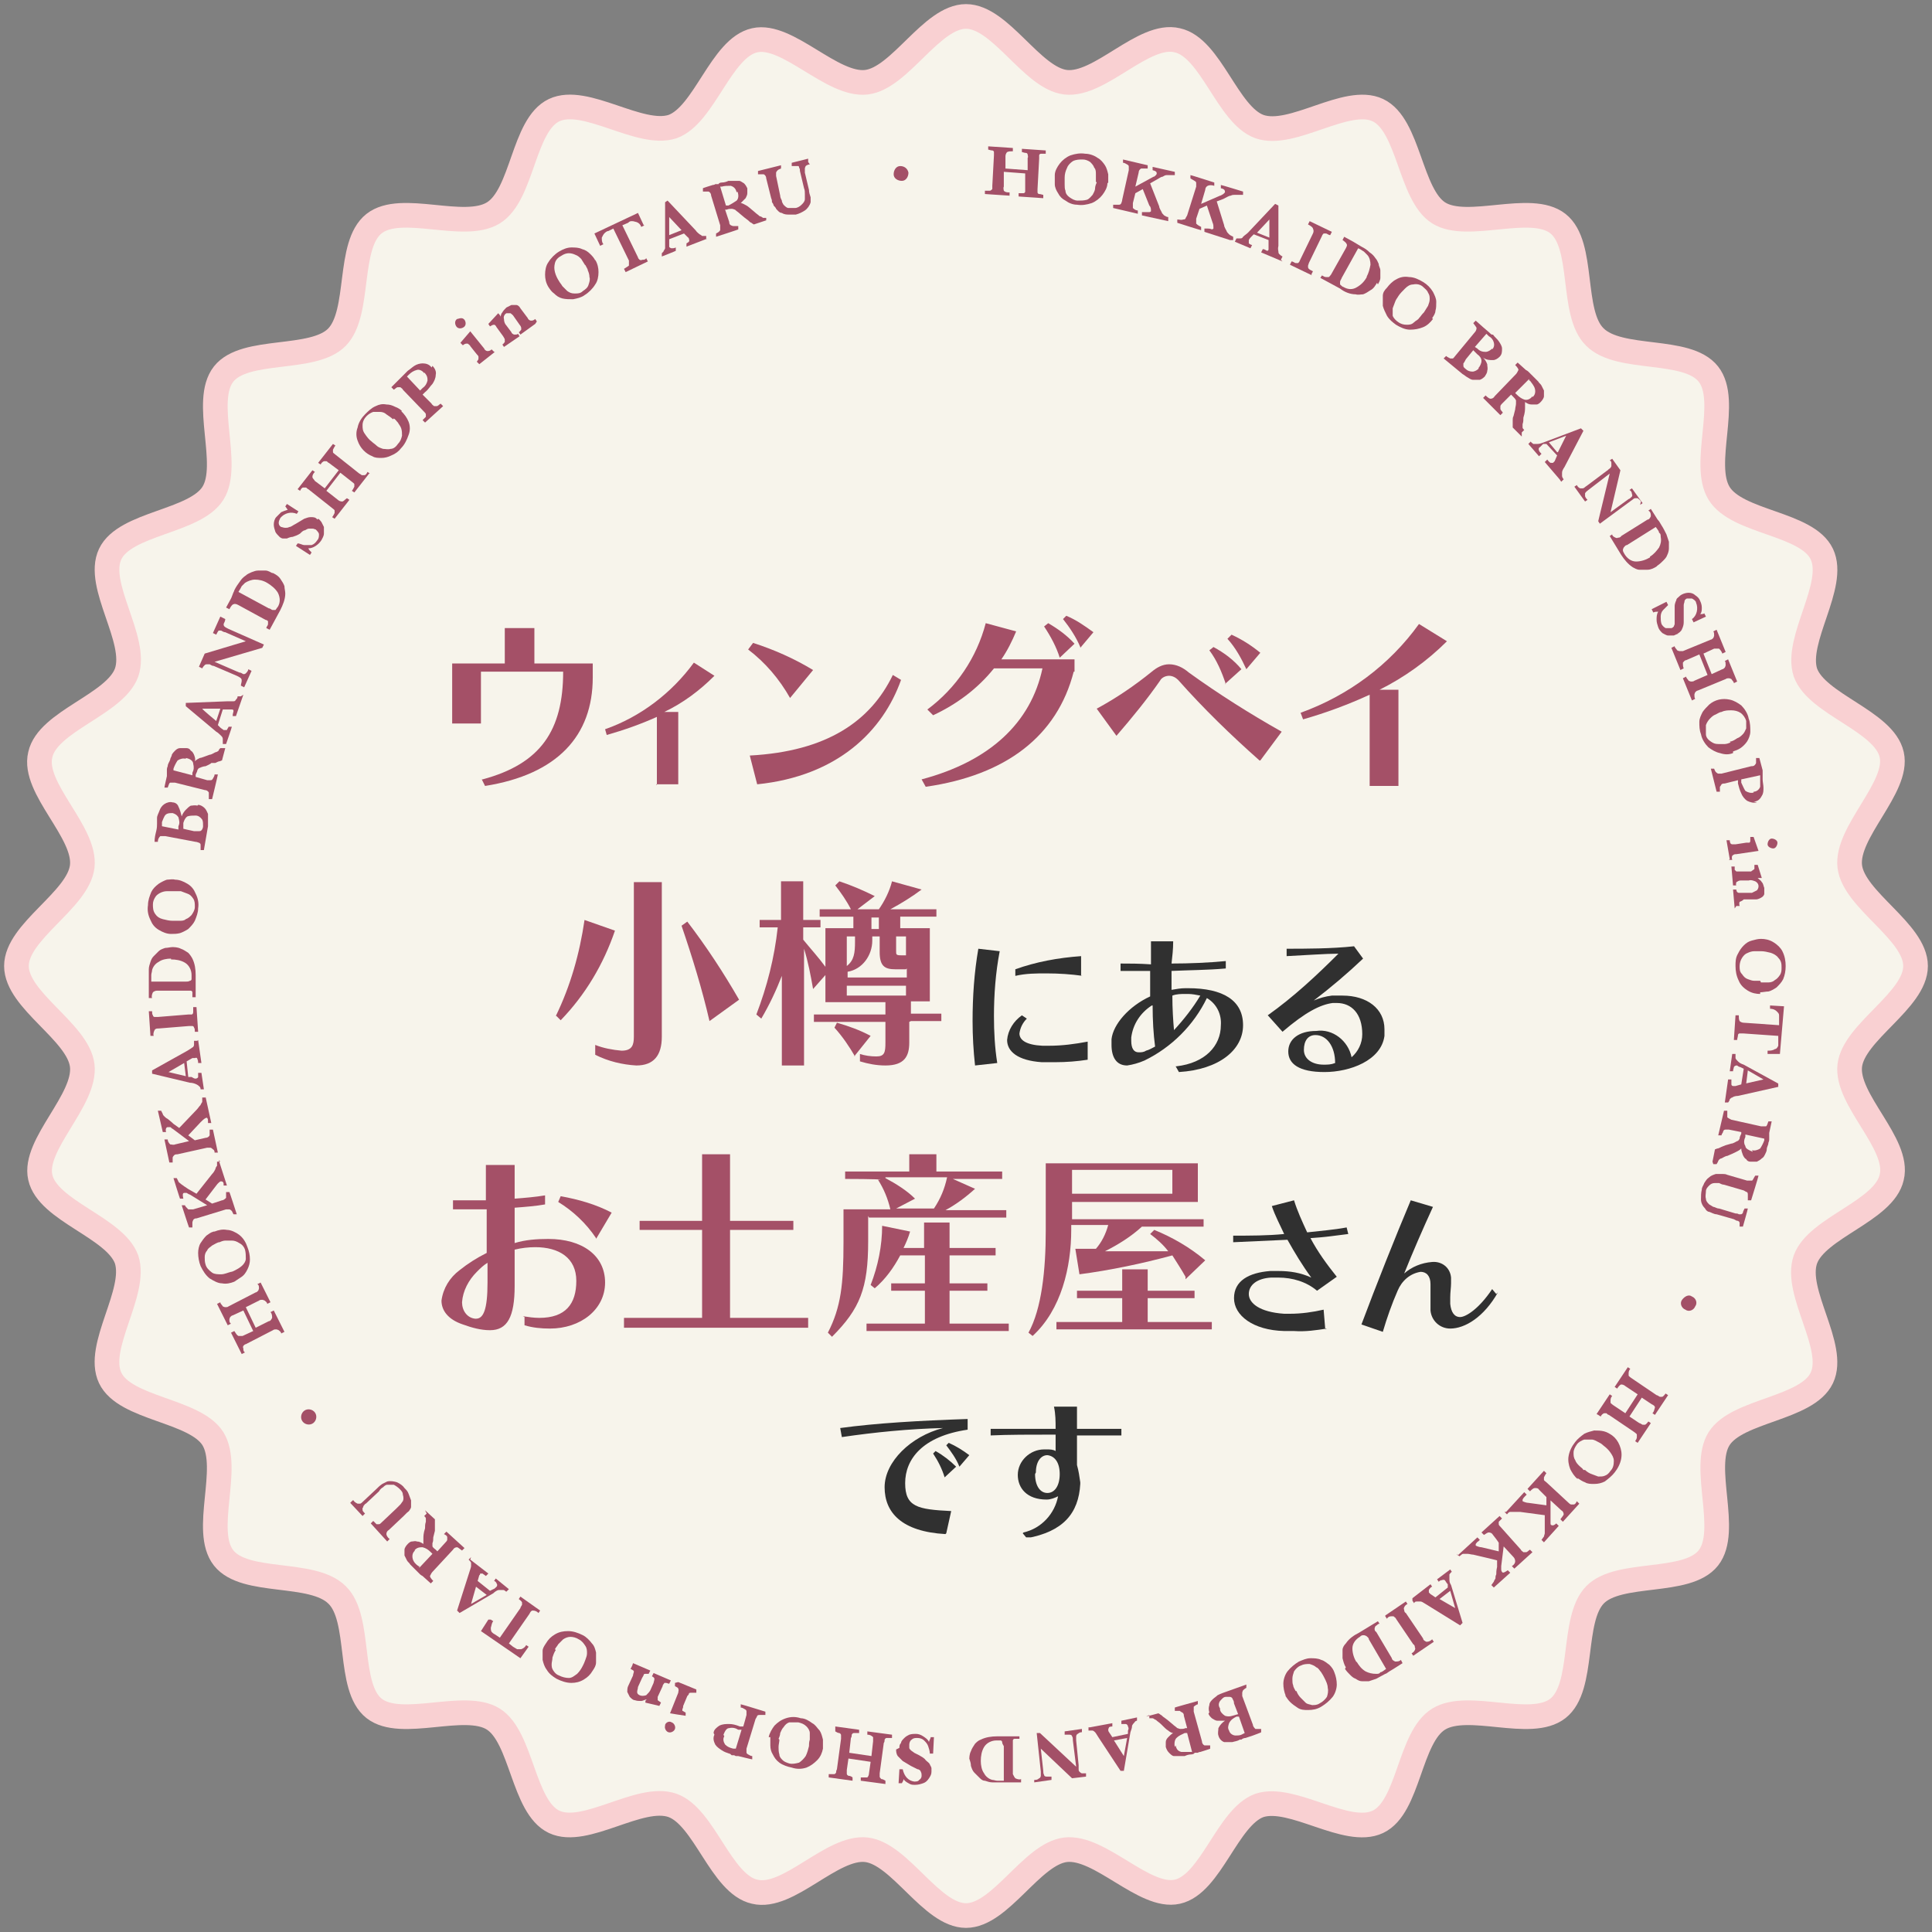 <?xml version="1.0" encoding="UTF-8"?>
<svg id="_レイヤー_1" data-name=" レイヤー 1" xmlns="http://www.w3.org/2000/svg" width="235" height="235" xmlns:xlink="http://www.w3.org/1999/xlink" viewBox="0 0 235 235">
  <rect x="0" y="0" width="235" height="235" fill="#808080" stroke="none"/>
  <defs>
    <style>
      .cls-1 {
        fill: none;
      }

      .cls-2 {
        fill: #f7f4eb;
        stroke: #f9d0d2;
        stroke-width: 3px;
      }

      .cls-3 {
        fill: #a45067;
      }

      .cls-4 {
        fill: #303030;
      }

      .cls-5 {
        fill: #a35067;
      }

      .cls-6 {
        clip-path: url(#clippath);
      }
    </style>
    <clipPath id="clippath">
      <rect class="cls-1" x="52.4" y="74.9" width="129.9" height="112.1"/>
    </clipPath>
  </defs>
  <g id="_固定ボタン" data-name=" 固定ボタン">
    <g id="_グループ_26038" data-name=" グループ 26038">
      <g id="_グループ_26041" data-name=" グループ 26041">
        <path id="_パス_3214" data-name=" パス 3214" class="cls-2" d="M117.5,2c4.2,0,8,7.5,12.1,8,4.2.5,9.5-6.1,13.6-5.1,4.1.9,6.1,9.1,10,10.5,4,1.4,10.6-3.8,14.4-2,3.8,1.8,3.9,10.3,7.4,12.5s11.2-1.3,14.5,1.3,1.5,10.9,4.5,13.8c3,3,11.2,1.2,13.8,4.5s-.9,10.9,1.3,14.5,10.7,3.6,12.5,7.4-3.3,10.4-2,14.4c1.4,3.9,9.6,5.9,10.5,10,.9,4-5.6,9.4-5.1,13.6.5,4.1,8,7.9,8,12.1s-7.5,8-8,12.1c-.5,4.2,6.1,9.5,5.1,13.6-.9,4.1-9.1,6.1-10.5,10-1.4,4,3.8,10.6,2,14.4-1.8,3.8-10.3,3.9-12.5,7.4s1.3,11.2-1.3,14.5-10.9,1.5-13.8,4.5-1.2,11.2-4.5,13.8-10.9-.9-14.5,1.3-3.6,10.7-7.4,12.5c-3.8,1.8-10.4-3.3-14.4-2-3.9,1.4-5.9,9.6-10,10.5-4,.9-9.4-5.6-13.6-5.1-4.1.5-7.9,8-12.1,8s-8-7.5-12.1-8c-4.2-.5-9.5,6.1-13.6,5.1-4.1-.9-6.1-9.1-10-10.5-4-1.4-10.6,3.8-14.4,2-3.8-1.8-3.9-10.3-7.4-12.5s-11.2,1.3-14.5-1.3-1.5-10.9-4.5-13.8c-3-3-11.2-1.2-13.8-4.5s.9-10.9-1.3-14.5c-2.2-3.5-10.7-3.6-12.5-7.4-1.8-3.8,3.3-10.4,2-14.4-1.4-3.9-9.6-5.9-10.5-10-.9-4,5.6-9.4,5.1-13.6-.5-4.1-8-7.9-8-12.1s7.5-8,8-12.1c.5-4.2-6.1-9.5-5.1-13.6.9-4.1,9.1-6.1,10.5-10,1.4-4-3.8-10.6-2-14.4,1.8-3.8,10.3-3.9,12.5-7.4s-1.3-11.2,1.3-14.5c2.6-3.3,10.9-1.5,13.8-4.5s1.2-11.2,4.5-13.8c3.3-2.6,10.9.9,14.5-1.3s3.6-10.7,7.4-12.5,10.4,3.3,14.4,2c3.9-1.4,5.9-9.6,10-10.5,4-.9,9.4,5.6,13.6,5.1,4.1-.5,7.9-8,12.1-8"/>
        <path id="_パス_3215" data-name=" パス 3215" class="cls-5" d="M126.8,24.1l-2.9-.2v-.4h.6c.1,0,.2-.1.2-.2v-2.2c.1,0-2.6-.2-2.6-.2v1.8c-.1.2,0,.4,0,.5.2.2.4.2.7.2v.4l-3-.2v-.4h.6c.1,0,.2-.1.3-.2v-.4l.2-3.7v-.4c0-.1-.1-.2-.2-.2-.2,0-.4-.1-.5-.1v-.4l3,.2v.4c-.3,0-.5,0-.7.1-.1.1-.2.3-.2.5v1.5l2.7.2v-1.5c.1-.1,0-.3,0-.4s-.1-.2-.2-.2c-.2,0-.4-.1-.5-.1v-.4l2.9.2v.4h-.6c-.1,0-.2.1-.2.2v.4l-.2,3.7v.4c0,.1.1.2.2.2.2,0,.4.1.5.1v.4h-.1Z"/>
        <path id="_パス_3216" data-name=" パス 3216" class="cls-5" d="M134.7,22.3c0,.5-.3,1-.6,1.4s-.8.8-1.3,1c-.6.2-1.2.3-1.8.2-.5,0-1-.2-1.4-.5-.4-.2-.7-.5-.9-.9-.2-.3-.4-.7-.4-1.1v-1.1c0-.5.3-1,.6-1.4s.8-.8,1.3-1c.6-.2,1.2-.3,1.8-.2.5,0,1.1.2,1.5.5.4.2.7.6.9.9s.3.7.4,1.1v1M133.3,22.1v-.9c0-.3,0-.6-.2-.8-.1-.3-.3-.5-.5-.7-.3-.2-.6-.3-.9-.3-.4,0-.8,0-1.2.2-.3.2-.6.5-.7.8-.2.4-.3.8-.3,1.2v.8c0,.3,0,.6.1.8,0,.3.2.6.5.8.3.2.6.4,1,.4s.7,0,1.1-.1c.3-.1.5-.4.7-.6.1-.2.3-.5.3-.8,0-.2.1-.5.2-.7"/>
        <path id="_パス_3217" data-name=" パス 3217" class="cls-5" d="M142.1,26.9l-3.2-.7v-.4h.9s.1,0,.2-.1c0-.3,0-.5-.2-.7l-.8-2-.9.5-.3,1.2v.6c.2.2.4.3.6.3v.4l-3-.7v-.4h.7c.1,0,.2,0,.3-.2,0-.1.1-.2.1-.4l.8-3.6v-.4c0-.1,0-.2-.2-.3-.2-.1-.3-.2-.5-.2v-.4l3,.7v.4h-.8c-.2.1-.3.3-.3.5l-.4,1.7,2.2-1.2c.1,0,.2-.1.3-.2,0,0,.1-.1.1-.2,0-.2-.1-.3-.5-.4v-.4l2.7.6v.4h-1c-.2,0-.3.1-.5.2-.2,0-.4.2-.8.4l-.7.4,1.1,2.8c0,.2.2.5.3.7,0,.1.2.3.3.4.2.1.3.2.5.2v.5Z"/>
        <path id="_パス_3218" data-name=" パス 3218" class="cls-5" d="M149.6,29.2l-3.1-1v-.4h.4c.1,0,.3,0,.5.1,0,0,.1,0,.2-.1,0-.3,0-.5-.1-.7l-.7-2.1-.9.4-.4,1.2v.6c.2.2.4.3.6.4v.4c-.1,0-2.9-.9-2.9-.9v-.4c.3,0,.5.1.7,0,.1,0,.2,0,.3-.1,0-.1.1-.2.2-.4l1.1-3.5v-.4c0-.1,0-.2-.2-.3-.2-.1-.3-.2-.5-.3v-.4c.1,0,2.9.9,2.9.9v.4c-.3-.1-.6-.1-.8,0s-.3.3-.3.5l-.5,1.7,2.3-1c.1,0,.2-.1.4-.2,0,0,.1-.1.2-.2,0-.2,0-.4-.5-.5v-.4c.1,0,2.7.8,2.7.8v.4h-1c-.2,0-.3,0-.5.1-.2,0-.5.2-.9.4l-.8.3.9,2.9c0,.2.2.5.3.7,0,.1.2.3.3.4s.3.2.5.3v.4h-.4Z"/>
        <path id="_パス_3219" data-name=" パス 3219" class="cls-5" d="M156,31.8l-2.6-1.1.2-.4c.2,0,.3.1.5.2.1,0,.2,0,.2-.2v-1.1l-1.8-.7-.3.3c-.1.1-.2.2-.3.4v.4c.1.1.3.2.4.2l-.2.4-1.9-.8.2-.4h.4c.2,0,.3,0,.4-.2.2-.2.4-.3.6-.5l3.3-3.5.4.2v4.9c-.1.4,0,.6,0,.7s0,.2.1.3c.1.1.2.2.4.3l-.2.4.2.2ZM154.4,28.9v-2.2l-1.5,1.6,1.5.6Z"/>
        <path id="_パス_3220" data-name=" パス 3220" class="cls-5" d="M159.6,33.5l-2.7-1.3.2-.4c.2,0,.4.2.5.2h.3s.2-.2.2-.3l1.6-3.3c.1-.2.1-.4,0-.6,0-.1-.2-.3-.6-.5l.2-.4,2.7,1.3-.2.4c-.2,0-.4-.2-.5-.2h-.3s-.2.2-.2.3l-1.6,3.3c0,.1-.1.2-.1.4,0,.1,0,.2.1.3s.3.2.5.3l-.2.4.1.1Z"/>
        <path id="_パス_3221" data-name=" パス 3221" class="cls-5" d="M167.5,34.4c-.2.3-.4.7-.8.9-.3.2-.6.4-.9.5-.3,0-.6.1-.9,0-.7,0-1.4-.3-1.9-.7l-2.4-1.3.2-.3c.2.1.3.2.5.2h.3c.1,0,.2-.2.3-.3l1.8-3.2c.1-.2.2-.4.1-.5,0-.1-.2-.3-.5-.5l.2-.4,1.1.6.5.3.5.3c.4.2.7.4,1,.7.3.2.5.4.7.7.2.2.3.5.4.7,0,.3.2.5.2.8v.9c0,.3-.2.6-.3.8M166.2,33.7c.3-.5.4-1,.5-1.5,0-.4-.1-.9-.4-1.2-.1-.1-.3-.3-.4-.4-.2-.1-.4-.3-.7-.4l-2,3.6c0,.1-.2.3-.2.5v.3c.1.1.3.3.4.3.5.3,1.1.4,1.7,0,.5-.3.9-.7,1.2-1.3"/>
        <path id="_パス_3222" data-name=" パス 3222" class="cls-5" d="M174.3,38.8c-.3.4-.7.8-1.2,1s-1,.3-1.6.3-1.2-.3-1.7-.6c-.4-.3-.8-.6-1.1-1.1-.2-.4-.4-.8-.5-1.2v-1.2c0-.4.2-.7.5-1,.3-.4.7-.8,1.1-1,.5-.3,1-.4,1.6-.3.6,0,1.2.3,1.7.6s.9.7,1.2,1.2c.2.4.4.8.4,1.2s0,.8-.1,1.1c0,.3-.2.6-.4.9M173.2,38c.2-.3.3-.5.5-.8.1-.3.2-.5.2-.8s0-.5-.2-.8c-.1-.3-.4-.5-.6-.7-.3-.3-.8-.4-1.2-.3-.4,0-.7.2-1,.5s-.6.6-.8.9c-.1.2-.3.4-.4.7-.1.3-.2.5-.3.8v.9c.1.3.4.6.7.8s.6.3,1,.3c.3,0,.6,0,.9-.3.2-.2.5-.3.6-.5.2-.2.3-.4.5-.6"/>
        <path id="_パス_3223" data-name=" パス 3223" class="cls-5" d="M180.7,45.7c-.2.2-.4.4-.7.5h-.8c-.3,0-.5-.2-.7-.3s-.4-.3-.6-.4l-2.3-1.9.3-.3c.1.1.3.2.5.3h.3c.1,0,.2-.2.3-.3l2.4-2.9c.1-.1.2-.3.2-.5,0-.1-.2-.3-.4-.6l.3-.3.9.8.7.6c.2.2.3.3.4.3h.1c.2.3.5.5.7.8s.4.6.4.9c0,.4,0,.7-.3,1-.2.2-.5.4-.8.4-.4,0-.8,0-1.2-.3.2.2.4.5.5.8,0,.3.1.5,0,.8,0,.3-.2.5-.3.7M179.8,44.8c.2-.2.4-.6.4-.9s-.2-.6-.5-.8l-.5-.5-.9,1.1h0c-.1.2-.2.4-.3.5v.3c0,.2.2.3.3.4.2.2.5.3.8.3s.6-.2.8-.4M181.5,42.5c.3-.3.3-.7.1-1.1-.1-.2-.3-.4-.5-.5l-.3-.3-1.4,1.6.3.2c.3.3.6.4,1,.4.3,0,.6-.2.8-.4"/>
        <path id="_パス_3224" data-name=" パス 3224" class="cls-5" d="M185.1,53.1l-1.1-1.1v-.9c0-.2,0-.3.1-.5l.2-.8c0-.2.1-.5.1-.7v-.4c-.1-.2-.2-.3-.4-.5l-.2-.2-1.1,1.1s-.2.2-.2.3v.3c0,.2.2.3.3.5l-.3.3-2.1-2.1.3-.3c.3.3.5.4.6.4.2,0,.4-.1.5-.3l2.6-2.7c.1-.1.2-.3.3-.5,0-.1-.1-.3-.4-.6l.3-.3,1,.9s.2.1.3.2c0,0,.2.2.3.3,0,0,.2.2.3.3.2.2.4.4.6.6.1.2.3.3.4.5.1.2.2.4.3.6v.7c0,.2-.2.5-.4.7-.1.1-.3.3-.5.3h-.6c-.3,0-.5-.1-.8-.3v.7c0,.2,0,.6-.2,1.2,0,.3,0,.5-.1.8v.4c0,.1.1.2.2.3l-.3.3v.5ZM186.4,48.3c.3-.2.4-.6.3-1-.1-.4-.4-.7-.6-1h-.1v-.2l-1.7,1.7.2.2c.3.3.6.5.9.6.3.1.7,0,1-.4"/>
        <path id="_パス_3225" data-name=" パス 3225" class="cls-5" d="M189.7,58.3l-1.8-2.1.3-.3c.1.1.2.3.4.4h.3s.1-.1.2-.2l.3-.7-1.3-1.4h-.4c-.2.2-.3.3-.4.4-.1,0-.2.2-.1.4,0,.1.2.3.3.4l-.3.3-1.3-1.5.3-.3c0,.1.2.2.3.3h.5c.3,0,.5-.1.8-.2l4.5-1.7.3.3-2.3,4.4c-.2.3-.3.5-.3.7v.4c0,.1.1.3.2.4l-.3.3-.2-.3ZM189.5,55l1-2-2.1.8,1,1.2h.1Z"/>
        <path id="_パス_3226" data-name=" パス 3226" class="cls-5" d="M199.6,61c-.1-.2-.3-.3-.4-.4h-.3c-.2,0-.3.2-.5.3l-3.8,2.8-.2-.3,1.4-5.8-2.6,2c-.1.1-.3.2-.4.4v.3c0,.2.2.4.3.5l-.3.2-1.3-1.8.3-.2c.1.2.2.3.4.4h.3c.2,0,.3-.2.5-.3l2.4-1.8c.2-.1.3-.3.4-.3,0,0,.2-.2.2-.3v-.3c0-.2,0-.3-.2-.4l.3-.2,1,1.4-1.2,5.1,2.2-1.6c.1,0,.3-.2.4-.3,0,0,.1-.2,0-.3,0-.2-.1-.4-.3-.5l.3-.2,1.3,1.8-.3.2.1-.4Z"/>
        <path id="_パス_3227" data-name=" パス 3227" class="cls-5" d="M201.5,68.9c-.3.2-.7.4-1.1.4h-1c-.3,0-.6-.2-.8-.3-.6-.4-1-.9-1.4-1.5l-1.4-2.3.3-.2c0,.2.2.3.4.4,0,0,.2.1.3,0,.1,0,.3,0,.4-.2l3.2-2c.2,0,.3-.2.4-.4,0-.3,0-.5-.3-.7l.3-.2.7,1.1s.1.2.3.4l.3.5c.2.3.4.7.6,1.1.1.3.2.6.3.9v.8c0,.3-.1.6-.2.8-.1.3-.3.5-.5.7s-.4.4-.7.6M200.7,67.7c.5-.3.8-.7,1.1-1.1.2-.4.3-.8.2-1.3,0-.2,0-.4-.2-.5,0-.2-.2-.4-.4-.7l-3.5,2.2c-.2,0-.3.2-.4.3,0,0-.1.2-.1.3,0,.2.1.3.2.5.3.5.8.9,1.4.9s1.2-.2,1.7-.5"/>
        <path id="_パス_3228" data-name=" パス 3228" class="cls-5" d="M204.2,77.1c-.2,0-.4.1-.6.2h-.7c-.2,0-.5-.2-.7-.3-.2-.2-.4-.4-.5-.7-.1-.3-.2-.6-.2-.9s0-.7.2-1c-.2,0-.4,0-.6.1l-.2-.4,1.8-.9.2.4c-.2.2-.4.4-.6.6-.2.2-.3.5-.3.8s0,.6.1.9c.1.2.3.4.5.5h.7c.1,0,.2-.1.3-.2,0-.1.1-.2.1-.3v-2.2c0-.2.1-.5.2-.7,0-.2.2-.3.3-.4s.2-.2.4-.3c.2-.1.5-.2.8-.2s.6.1.8.3c.3.2.5.4.6.7.1.2.2.5.2.8s0,.6-.2.8c.2,0,.4,0,.5-.1l.2.4-1.5.7-.2-.4c.6-.4.8-1.3.5-2,0-.2-.3-.4-.5-.5h-.6c-.1,0-.3.2-.3.3,0,.2-.1.3-.1.5v2.1c0,.3-.1.6-.2.8-.1.3-.4.5-.6.6"/>
        <path id="_パス_3229" data-name=" パス 3229" class="cls-5" d="M205.8,85.2l-1.1-2.7.4-.2c0,.2.2.3.3.5,0,0,.2.1.3.1s.3,0,.4-.1l1.6-.7-1-2.5-1.6.7c-.2,0-.3.2-.4.3,0,.2,0,.5.1.7l-.4.2-1.1-2.7.4-.2c0,.2.2.3.3.5,0,0,.2.1.3.1h.4l3.4-1.4c.1,0,.2-.1.3-.2,0,0,.1-.2.1-.3,0-.2,0-.4-.1-.5l.4-.2,1.1,2.7-.4.2c-.1-.3-.3-.5-.4-.6h-.6l-1.3.6,1,2.5,1.3-.6c.1,0,.2-.1.3-.2,0,0,.1-.2.1-.3,0-.2,0-.4-.1-.5l.4-.2,1.1,2.7-.4.2c0-.2-.2-.3-.3-.5,0,0-.2-.1-.3-.1s-.3,0-.4.1l-3.4,1.4c-.1,0-.2.1-.3.2,0,0-.1.2-.1.3,0,.2,0,.4.1.5l-.4.2h0Z"/>
        <path id="_パス_3230" data-name=" パス 3230" class="cls-5" d="M210.8,91.6c-.5.2-1,.2-1.6,0-.5-.1-1-.4-1.4-.7-.4-.4-.8-1-.9-1.6-.2-.5-.2-1-.2-1.5,0-.4.2-.8.4-1.2.2-.3.5-.6.8-.9.7-.6,1.6-.8,2.5-.6.5.1,1,.4,1.4.7.4.4.8,1,.9,1.6.2.5.2,1.1.2,1.6,0,.4-.2.9-.4,1.2-.2.3-.5.6-.8.8-.3.2-.6.3-.9.4M210.4,90.2c.3,0,.6-.2.9-.4.3-.1.5-.3.7-.5s.3-.5.4-.7v-.9c-.1-.4-.4-.8-.7-1s-.7-.3-1.1-.3-.8,0-1.2.2c-.2,0-.5.2-.7.3-.3.1-.5.3-.7.5s-.4.5-.5.8v1.1c0,.4.3.7.6.9.3.2.5.3.9.3h.8c.2,0,.5-.1.7-.2"/>
        <path id="_パス_3231" data-name=" パス 3231" class="cls-5" d="M213.7,97.6c-.4.1-.8,0-1.2-.2-.3-.2-.6-.6-.7-.9-.2-.4-.3-.8-.4-1.2v-.4l-1.6.4c-.1,0-.3,0-.4.1,0,0-.1.2-.2.3v.6h-.4l-.7-2.8h.4s.1.3.2.4c0,0,.2.2.3.2h.4l3.6-.9c.1,0,.3,0,.4-.1,0,0,.2-.2.2-.3v-.6h.4l.4,1.5v1.1c0,.3.1.7.1,1,0,.4,0,.7-.2,1-.2.4-.5.7-1,.7M213.3,96.3c.4,0,.7-.3.8-.6v-1.4l-2.3.5v.4c.2.4.3.7.5,1,.3.2.7.3,1,.2"/>
        <path id="_パス_3232" data-name=" パス 3232" class="cls-5" d="M210.4,104.5l-.4-2.3h.4c0,.1,0,.2.1.4,0,0,.1.1.2.1h.4l1.3-.2h.4s.1-.1.1-.2v-.5h.4l.6,1.7-2.7.4c-.2,0-.3,0-.5.2,0,0-.1.2,0,.5h-.4l.1-.1ZM215.7,103.2c-.3,0-.7-.2-.7-.5s.2-.7.5-.7.7.2.7.5-.2.7-.5.7h0"/>
        <path id="_パス_3233" data-name=" パス 3233" class="cls-5" d="M211,110.5l-.2-2.3h.4s0,.2.1.3c0,0,.1.1.2.1h1.6l.6-.3c.1-.1.2-.3.2-.5,0-.3-.2-.5-.4-.6-.3-.1-.5-.2-.8-.1h-1c-.2,0-.3.1-.5.2,0,.1-.1.3,0,.4h-.4l-.2-2.3h.4v.4s.1.1.2.2h1.8c.1-.1.3-.2.4-.3v-.5h.4l.5,1.6h-.5c.2.2.4.3.5.5.2.2.2.5.3.7v.7c0,.2-.2.4-.4.5s-.4.2-.6.2h-1.5c-.2.2-.3.2-.5.3,0,0-.1.2,0,.5h-.4l-.2.3Z"/>
        <path id="_パス_3234" data-name=" パス 3234" class="cls-5" d="M214.1,120.9c-.5,0-1-.1-1.5-.4s-.9-.7-1.1-1.2c-.3-.6-.4-1.2-.4-1.8,0-.5,0-1,.3-1.5.2-.4.4-.7.7-1s.6-.5,1-.6.7-.2,1.1-.2c.5,0,1,.1,1.5.4s.9.7,1.1,1.1c.3.6.4,1.2.4,1.8s-.1,1.1-.3,1.6c-.2.4-.5.7-.8,1-.3.2-.6.4-1,.5-.3,0-.7.1-1,.1M214.2,119.5h.9c.3,0,.6-.1.8-.3.2-.1.4-.3.6-.6.2-.3.2-.6.2-.9,0-.4,0-.8-.4-1.2-.2-.3-.6-.5-.9-.6-.4-.1-.8-.2-1.2-.2h-.8c-.3,0-.6.1-.8.2-.3.1-.5.3-.7.6-.2.3-.3.7-.3,1,0,.4,0,.7.3,1,.2.3.4.5.7.6s.5.2.8.2h.7"/>
        <path id="_パス_3235" data-name=" パス 3235" class="cls-5" d="M215,128.2v-.4c.3,0,.6,0,.9-.2.2,0,.3-.2.4-.4v-1.2l-4.3-.3h-.4c-.1,0-.2.1-.2.2,0,.2-.1.4-.1.6h-.4l.2-3h.4c0,.3,0,.5.1.7.1.1.3.2.5.2l4.3.3v-1.2c0-.2-.1-.3-.3-.5s-.5-.3-.8-.3v-.4l1.7.1-.5,5.8h-1.7.2Z"/>
        <path id="_パス_3236" data-name=" パス 3236" class="cls-5" d="M209.8,134.1l.4-2.8h.4v.6c0,.1.1.2.2.2h.3l.7-.2.3-1.9-.4-.2c-.1,0-.3-.1-.4-.2-.1,0-.3,0-.4.2,0,.1-.1.3-.1.5h-.4l.3-2.1h.4v.5c0,.1.2.3.3.4.2.2.4.3.7.4l4.2,2.3v.4l-4.9,1.1c-.3,0-.6.1-.7.2-.1,0-.2.1-.3.2,0,.1-.1.3-.2.4h-.4ZM212.3,131.8l2.2-.5-1.9-1.1-.2,1.6h-.1Z"/>
        <path id="_パス_3237" data-name=" パス 3237" class="cls-5" d="M208.3,141.3l.3-1.5c.1,0,.2-.1.3-.1s.3-.1.5-.2l.5-.2.7-.2c.2,0,.5-.2.7-.3.1,0,.2-.1.3-.3,0-.2.1-.4.2-.6v-.2l-1.5-.3h-.4c-.1,0-.2,0-.3.2,0,.2-.2.3-.2.5h-.4l.7-3h.4v.8c.1.1.3.2.5.3l3.6.8h.6c.1,0,.2-.3.3-.6h.4l-.3,1.4v.8s0,.2-.1.4c0,.3-.2.5-.2.8,0,.2-.1.4-.2.6-.1.2-.2.4-.4.5-.2.2-.4.3-.6.4h-.8c-.2,0-.4-.1-.5-.3-.2-.1-.3-.3-.4-.5-.1-.3-.2-.5-.2-.8-.2.2-.4.3-.6.4-.2.1-.6.3-1.1.5-.2,0-.5.2-.7.3-.1,0-.3.1-.4.3,0,.1-.1.2-.2.4h-.4l-.1-.3ZM213.1,139.9c.3.1.7,0,1-.2.2-.3.4-.7.5-1v-.2l-2.3-.5v.3c-.2.4-.2.8,0,1.1,0,.3.4.5.9.7"/>
        <path id="_パス_3238" data-name=" パス 3238" class="cls-5" d="M211.6,149.4v-.6c0-.1,0-.2-.2-.3-.2,0-.3-.1-.5-.2l-2.1-.6c-.3,0-.6-.2-.9-.3-.2,0-.4-.2-.5-.4-.3-.3-.5-.7-.5-1.1s0-.8.1-1.2c0-.3.2-.5.3-.8.2-.3.3-.5.6-.7.2-.2.5-.3.8-.4h.9c.1,0,.3,0,.5.1l2.4.7h.6c.1,0,.2-.3.4-.6h.4c0,.1-.9,3-.9,3h-.4v-.7c0-.1,0-.2-.1-.3-.1,0-.2-.1-.4-.2l-2.4-.7c-.2,0-.4-.1-.6-.2h-.5c-.3,0-.5.1-.7.3s-.4.4-.4.7-.1.6,0,.9c0,.3.2.5.4.7.2.1.3.2.5.3.2,0,.4.2.7.2l2,.6c.1,0,.3,0,.4.1h.3s.2-.1.2-.2.1-.3.2-.5h.4c0,.1-.6,2.2-.6,2.2h-.4v.2Z"/>
        <path id="_パス_3239" data-name=" パス 3239" class="cls-5" d="M205,159.3c-.5-.2-.7-.8-.4-1.2s.8-.7,1.2-.4c.5.2.7.8.4,1.2h0c-.2.5-.8.7-1.2.4h0"/>
        <path id="_パス_3240" data-name=" パス 3240" class="cls-5" d="M194.2,172l1.6-2.4.3.2c-.1.1-.2.3-.2.5v.3c0,.1.2.2.3.3l1.5,1,1.5-2.3-1.5-1c-.1-.1-.3-.2-.5-.2-.1,0-.3.2-.5.5l-.3-.2,1.6-2.4.3.2c-.1.1-.2.3-.2.5v.3c0,.1.2.2.3.3l3.1,2.1c.1,0,.2.1.4.2h.3c.2-.1.3-.3.4-.4l.3.2-1.6,2.4-.3-.2c.2-.2.2-.4.3-.7,0-.2-.2-.3-.4-.4l-1.2-.8-1.5,2.3,1.2.8c.1,0,.2.1.4.2h.3c.2-.1.3-.3.4-.4l.3.2-1.6,2.4-.3-.2c.1-.2.2-.3.2-.5v-.3c0-.1-.2-.2-.3-.3l-3.1-2.1c-.1,0-.2-.1-.3-.2h-.3c-.2.1-.3.2-.4.4l-.3-.2-.2-.1Z"/>
        <path id="_パス_3241" data-name=" パス 3241" class="cls-5" d="M191.9,179.9c-.4-.3-.7-.8-.9-1.2-.2-.5-.3-1.1-.2-1.6.1-.6.4-1.2.8-1.7.3-.4.7-.7,1.1-1,.4-.2.8-.3,1.2-.4.4,0,.8,0,1.2.1s.7.3,1,.5c.4.3.7.7.9,1.2s.3,1,.2,1.6-.4,1.2-.8,1.7c-.3.4-.8.8-1.2,1.1-.4.2-.8.3-1.3.3-.4,0-.8,0-1.1-.2-.3-.1-.6-.3-.9-.5M192.8,178.8c.2.2.5.4.8.5s.5.2.8.3c.3,0,.6,0,.8-.1.3-.1.5-.3.7-.6.3-.3.4-.7.4-1.2,0-.4-.2-.7-.4-1s-.5-.6-.9-.9c-.2-.2-.4-.3-.6-.4-.2-.1-.5-.3-.8-.3h-.9c-.3.1-.7.3-.9.6s-.4.6-.4,1c0,.3,0,.6.2.9.1.3.3.5.5.7s.4.3.5.5"/>
        <path id="_パス_3242" data-name=" パス 3242" class="cls-5" d="M183.2,183.9l2.2-2.4.3.3-.2.2c-.1.1-.2.2-.3.4v.2c.2.1.5.2.7.2l2.2.3v-1l-.9-.9c-.1-.2-.3-.2-.5-.2s-.4.2-.6.4l-.3-.3,2-2.2.3.3c-.1.1-.2.3-.3.5v.3c0,.1.2.2.3.3l2.7,2.5s.2.2.3.2h.3c.2,0,.3-.2.4-.4l.3.3-2,2.2-.3-.3c.2-.3.4-.5.4-.6,0-.2-.1-.4-.3-.5l-1.3-1.2v2.8s0,.2.1.2c.2.1.4,0,.6-.2l.3.3-1.8,2-.3-.3c.1-.1.2-.3.3-.4,0-.1.1-.3.1-.4v-2.2l-3-.4h-1.2c-.2,0-.3.2-.4.3l-.3-.3h.2Z"/>
        <path id="_パス_3243" data-name=" パス 3243" class="cls-5" d="M177.3,189.2l2.4-2.2.3.3-.2.2c-.1,0-.2.2-.3.3v.2c.2.1.5.2.7.2l2.1.5v-1c.1,0-.7-1-.7-1-.1-.2-.3-.3-.5-.3s-.4.2-.6.3l-.3-.3,2.2-2,.3.3-.4.4v.3c0,.1.1.2.2.3l2.5,2.8c0,.1.2.2.3.3h.3c.2,0,.3-.2.5-.3l.3.3-2.2,2-.3-.3c.3-.2.4-.4.4-.6s-.1-.4-.2-.5l-1.2-1.3-.3,2.4v.4s0,.2.1.3c.1.2.4,0,.7-.2l.3.3-2,1.8-.3-.3c.1-.1.2-.3.3-.4,0-.1.1-.2.2-.4,0-.2,0-.3.1-.5,0-.2,0-.5.1-.9v-.8c.1,0-2.9-.7-2.9-.7-.2,0-.5-.1-.7-.1h-.5c-.2,0-.3.2-.5.3l-.3-.3.1.2Z"/>
        <path id="_パス_3244" data-name=" パス 3244" class="cls-5" d="M171.8,194.4l2.2-1.7.2.3c-.1,0-.3.2-.4.4v.3l.2.2.6.4,1.5-1.2v-.4c-.2-.2-.2-.3-.3-.4,0-.1-.2-.2-.4-.1-.2,0-.3.1-.4.2l-.2-.3,1.6-1.2.2.3c-.1,0-.2.2-.3.3v.5c0,.3,0,.5.2.8l1.4,4.6-.3.3-4.2-2.6c-.3-.2-.5-.3-.6-.3h-.4c-.2,0-.3,0-.4.2l-.2-.3v-.3ZM175.1,194.5l1.9,1.1-.6-2.1-1.3,1h0Z"/>
        <path id="_パス_3245" data-name=" パス 3245" class="cls-5" d="M168.5,196.5l2.5-1.7.2.3c-.2.1-.3.2-.4.4,0,0-.1.2,0,.3,0,.1,0,.3.2.4l2.1,3.1c0,.2.2.3.4.4.3,0,.5-.1.7-.3l.2.3-2.5,1.7-.2-.3c.2-.1.3-.2.4-.4,0,0,.1-.2,0-.3,0-.1,0-.3-.2-.4l-2.1-3.1c0-.1-.2-.2-.3-.3h-.3c-.2,0-.4.1-.5.3l-.2-.3v-.1Z"/>
        <path id="_パス_3246" data-name=" パス 3246" class="cls-5" d="M163.7,202.8c-.2-.3-.3-.7-.4-1.1v-1c0-.3.2-.6.4-.8.4-.6,1-1,1.6-1.3l2.3-1.4.2.3c-.2,0-.3.2-.5.3,0,0-.1.2-.1.3s0,.3.2.4l1.9,3.2c0,.2.2.3.4.4.3,0,.5,0,.7-.2l.2.4-1.1.7-.5.3c-.3.2-.4.3-.5.3-.4.2-.7.4-1.1.6-.3.1-.6.2-.9.3h-.8c-.3,0-.5-.1-.8-.3-.3-.1-.5-.3-.7-.5s-.4-.4-.6-.7M165,202.1c.3.5.6.9,1.1,1.2.4.2.8.3,1.3.3.2,0,.4,0,.5-.2.2,0,.4-.2.7-.4l-2.1-3.6c0-.2-.2-.3-.3-.4,0,0-.2-.1-.3-.1-.2,0-.3,0-.5.2-.5.3-.9.8-.9,1.4s.2,1.2.5,1.7"/>
        <path id="_パス_3247" data-name=" パス 3247" class="cls-5" d="M156.4,206.3c-.2-.5-.3-1-.3-1.5s.2-1.1.5-1.5c.4-.5.9-.9,1.4-1.2.5-.2.9-.4,1.4-.4.4,0,.9,0,1.3.2.4.1.7.4,1,.6.3.3.5.6.6.9.2.5.3,1,.3,1.5s-.2,1.1-.5,1.5c-.4.5-.9.9-1.4,1.2s-1,.4-1.6.4c-.4,0-.9,0-1.3-.3-.3-.2-.6-.4-.9-.7-.2-.2-.4-.5-.6-.8M157.7,205.7c.1.3.3.6.5.8l.6.6c.2.2.5.2.8.3.3,0,.6,0,.9-.2.4-.2.7-.5.9-.8.1-.3.2-.7.1-1.1,0-.4-.2-.8-.4-1.2-.1-.2-.2-.4-.4-.7-.2-.2-.3-.5-.6-.6-.2-.2-.5-.3-.8-.4-.4,0-.7,0-1.1.2-.3.1-.6.4-.8.7-.1.3-.2.6-.2.9s0,.6.1.8c0,.2.2.5.3.7"/>
        <path id="_パス_3248" data-name=" パス 3248" class="cls-5" d="M147.1,208.3c-.1-.3-.1-.6,0-.9,0-.3.2-.5.4-.7s.4-.3.6-.5c.2-.1.4-.2.7-.3l2.8-1v.4s-.2.1-.4.3c0,0-.1.2-.1.3v.4l1.3,3.5c0,.2.2.4.3.5h.7v.4c.1,0-1,.4-1,.4l-.9.3c-.2,0-.4.1-.5.2h-.2c-.3.2-.6.2-.9.3h-1c-.3-.1-.6-.4-.7-.8-.1-.3,0-.6,0-.9.2-.4.5-.7.8-.9h-.9c-.3,0-.5-.2-.7-.3-.2-.2-.4-.4-.4-.6M148.4,207.9c0,.3.3.6.6.8.3.1.6.1.9,0l.7-.2-.5-1.3h0c0-.3-.1-.4-.2-.6,0-.1-.2-.2-.3-.2h-.5c-.3,0-.5.3-.7.5-.2.3-.2.6,0,.9M149.5,210.5c.1.4.5.6.8.6.2,0,.5,0,.7-.1l.4-.2-.7-2h-.3c-.4.2-.7.4-.9.8-.1.3-.2.6,0,.9"/>
        <path id="_パス_3249" data-name=" パス 3249" class="cls-5" d="M139.4,208.8l1.5-.4s.2.1.3.2c.1,0,.2.2.4.3l.4.3.6.5c.2.2.4.3.6.5.1,0,.2.1.4.1s.4,0,.6-.1h.2l-.4-1.5c0-.1,0-.3-.2-.4,0,0-.2-.1-.3-.2h-.6v-.4c-.1,0,2.8-.8,2.8-.8v.4c-.1,0-.4.2-.5.3v.6l1,3.6c0,.2.1.4.3.5h.7v.4c.1,0-1.2.4-1.2.4,0,0-.2,0-.3.1h-.4c0,.1-.2.2-.4.2-.3,0-.6.1-.8.2h-1.3c-.2,0-.4-.2-.6-.4-.2-.2-.3-.4-.4-.7v-.6c0-.2.1-.4.3-.6.2-.2.4-.4.6-.5-.2,0-.5-.2-.6-.3-.2-.1-.5-.4-.9-.8-.2-.2-.4-.3-.6-.5-.1,0-.3-.2-.4-.2h-.4v-.4l-.4.2ZM143,212.3c.1.5.3.7.7.8h1.3l-.6-2.3h-.3c-.4.2-.7.3-1,.6-.2.2-.3.6-.2,1.1"/>
        <path id="_パス_3250" data-name=" パス 3250" class="cls-5" d="M132.6,210.1l2.7-.5v.4s-.3,0-.4.1c0,0-.1.2-.1.3,0,0,0,.2.1.3l.4.6,1.9-.4v-.4c.1-.2.1-.3,0-.5,0-.1-.1-.3-.3-.3h-.5v-.4l1.9-.4v.4s-.2,0-.3.2c-.1.1-.2.2-.3.4,0,.3-.1.5-.2.8l-.8,4.7h-.4l-2.7-4.1c-.2-.3-.3-.5-.4-.6,0,0-.2-.2-.3-.2h-.5v-.4h.2ZM135.5,211.7l1.2,1.9.4-2.2-1.6.3h0Z"/>
        <path id="_パス_3251" data-name=" パス 3251" class="cls-5" d="M125.8,216.5c.2,0,.4,0,.6-.2.1,0,.2-.2.2-.3v-.5l-.5-4.7h.4l4.4,4.1-.4-3.2c0-.2,0-.4-.1-.5,0-.1-.1-.2-.3-.2h-.6v-.4l2.1-.3v.4c-.1,0-.3,0-.5.2-.1,0-.2.2-.2.3v.5l.3,3v.5c0,.1,0,.2.1.3,0,0,.2.2.3.2h.5v.4l-1.7.2-3.8-3.6.3,2.7c0,.2,0,.3.1.5,0,.1.1.2.3.2h.6v.4l-2.1.3v-.4.1Z"/>
        <path id="_パス_3252" data-name=" パス 3252" class="cls-5" d="M117.9,214.2c0-.4,0-.8.2-1.2.1-.3.3-.6.5-.9.2-.2.4-.4.7-.5.6-.3,1.3-.4,2-.4h2.7v.3h-.6c-.1,0-.2.1-.2.2v4.1c.1.2.2.4.3.5.2.1.5.2.7.1v.4h-3.5c-.3,0-.6-.1-.9-.2-.3,0-.5-.2-.7-.4s-.4-.4-.6-.6c-.2-.2-.3-.5-.4-.8,0-.3-.1-.6-.2-.9M119.3,214.2c0,.5.1,1.1.4,1.5.2.4.6.7,1,.8.2,0,.4.1.6.1h.8v-4.2c-.1-.2-.2-.3-.2-.5,0-.1-.1-.2-.2-.2h-.5c-.6,0-1.2.3-1.5.8s-.4,1.1-.4,1.7"/>
        <path id="_パス_3253" data-name=" パス 3253" class="cls-5" d="M109.4,212.6c0-.2,0-.4.2-.6,0-.2.2-.4.4-.6.2-.2.4-.3.6-.4.3-.1.6-.1.8-.1.3,0,.6.1.9.3s.6.4.7.7c0-.2.2-.4.2-.6h.4l-.1,2h-.4c0-.3-.1-.6-.2-.9-.1-.3-.3-.5-.5-.7s-.5-.3-.8-.3-.5,0-.7.2c-.2.1-.3.4-.3.6v.4c0,.1.1.2.2.3s.3.2.4.3c.2.1.4.2.6.3.3.2.6.3.8.6.2.2.4.3.5.5,0,.1.2.3.2.5v.4c0,.3-.1.5-.3.8-.2.3-.4.5-.7.6-.3.1-.6.2-1,.2-.3,0-.5,0-.8-.2-.2-.1-.5-.3-.6-.5,0,.2-.1.3-.2.5h-.4l.1-1.7h.4c.2.9.7,1.4,1.4,1.5.2,0,.5,0,.6-.2.2-.1.3-.3.3-.5s0-.3-.1-.5c0-.1-.2-.3-.4-.3-.2-.1-.4-.2-.8-.4-.3-.2-.7-.4-1-.6-.2-.2-.4-.4-.6-.6-.2-.3-.2-.6-.2-.8"/>
        <path id="_パス_3254" data-name=" パス 3254" class="cls-5" d="M101.6,210l2.9.4v.4h-.6c-.1,0-.2,0-.3.2,0,.1,0,.3-.1.4l-.2,1.8,2.7.4.2-1.8v-.5c-.2-.2-.4-.3-.7-.3v-.4l3,.4v.4h-.6c-.1,0-.2,0-.3.2,0,.1,0,.3-.1.4l-.5,3.7v.4c0,.1.1.2.2.3.2,0,.3.1.5.2v.4l-3-.4v-.4h.8c.1-.1.2-.3.2-.5l.2-1.4-2.7-.4-.2,1.4v.4c0,.1,0,.2.2.3.2,0,.4.1.5.2v.4l-2.9-.4v-.4h.6c.1,0,.2,0,.3-.2,0-.1,0-.2.1-.4l.5-3.7v-.4c0-.1,0-.2-.2-.3-.2,0-.3-.1-.5-.2v-.6Z"/>
        <path id="_パス_3255" data-name=" パス 3255" class="cls-5" d="M93.5,211.3c.1-.5.4-1,.7-1.4.4-.4.8-.7,1.4-.9s1.2-.2,1.8,0c.5,0,1,.3,1.4.6.4.2.6.6.9.9.2.3.3.7.4,1.1v1.1c-.1.5-.3,1-.7,1.4-.4.4-.8.7-1.3.9-.6.2-1.2.2-1.8,0-.5-.1-1.1-.3-1.5-.6s-.6-.6-.8-1c-.2-.3-.3-.7-.3-1.1v-1M94.8,211.6c0,.3-.1.6-.1.9s0,.6.1.9c0,.3.2.5.4.7.2.2.5.3.8.4.4.1.8,0,1.2-.1.3-.2.6-.5.8-.8.2-.4.3-.8.4-1.2,0-.2,0-.5.1-.8v-.8c0-.3-.2-.6-.4-.8-.3-.3-.6-.4-1-.5h-1.1c-.3.1-.5.3-.7.6-.2.2-.3.5-.4.7,0,.2-.1.5-.2.7"/>
        <path id="_パス_3256" data-name=" パス 3256" class="cls-5" d="M86.8,210.8c0-.4.4-.7.7-.9.4-.2.8-.2,1.2-.2s.8.1,1.3.3h.4c0,.1.4-1.4.4-1.4v-.4c0-.1,0-.2-.2-.3s-.3-.2-.5-.2v-.4c.1,0,3,.9,3,.9v.4h-.7c-.1,0-.2,0-.3.1,0,.1-.1.2-.2.4l-1.1,3.6v.4c0,.1,0,.2.2.3s.3.2.5.2v.4c-.1,0-1.7-.4-1.7-.4h-.3l-.2-.1h-.3c-.1-.1-.2-.2-.3-.2-.3-.1-.6-.2-.9-.4s-.6-.4-.8-.7c-.2-.4-.3-.8-.1-1.2M88.1,211.2c-.2.3-.1.7.1,1,.3.3.6.4,1,.5h.3l.7-2.3h-.4c-.3-.2-.7-.3-1.1-.2-.3,0-.5.3-.7.8"/>
        <path id="_パス_3257" data-name=" パス 3257" class="cls-5" d="M80.9,209.8c.1-.3.5-.5.8-.3.3.1.5.5.4.8s-.5.5-.8.4-.5-.5-.4-.8h0M82.5,204.6l2.2.9v.4h-.7s-.2,0-.2.1-.1.2-.2.3l-.5,1.2c0,.1,0,.2-.1.4v.2c.1,0,.3.2.4.2v.4c-.1,0-1.9-.3-1.9-.3l1-2.5c0-.2.1-.3,0-.5,0-.1-.2-.2-.4-.3v-.4l.4-.1Z"/>
        <path id="_パス_3258" data-name=" パス 3258" class="cls-5" d="M77,202.3l2.1.9-.2.4h-.4s-.2,0-.2.1-.1.2-.2.4l-.5,1.1c0,.2-.1.4-.1.6s.1.3.3.4c.2.1.5.1.8,0,.2-.2.4-.4.5-.6l.4-.9c0-.1.1-.3.1-.5,0-.1-.1-.2-.3-.3l.2-.4,2.1.9-.2.4c-.1,0-.3-.1-.4-.1h-.2c0,.1-.2.2-.2.4l-.6,1.3v.4c.1.1.3.2.4.3l-.2.4-1.7-.4c0-.2,0-.3.2-.4h0c-.2,0-.5.2-.7.2-.3,0-.5,0-.8-.1-.2,0-.4-.2-.6-.4l-.3-.6c0-.2,0-.5.1-.7l.6-1.3c0-.2.1-.3.1-.5,0-.1-.2-.2-.4-.3l.2-.4.1-.3Z"/>
        <path id="_パス_3259" data-name=" パス 3259" class="cls-5" d="M66.4,199.9c.3-.5.6-.8,1.1-1.1s1-.4,1.6-.4,1.2.2,1.8.5c.4.2.8.6,1.1,1,.3.3.4.7.5,1.1v1.2c0,.4-.2.7-.4,1-.3.5-.6.8-1.1,1.1s-1,.4-1.5.4c-.6,0-1.2-.2-1.8-.5-.5-.3-.9-.6-1.2-1.1-.3-.4-.4-.8-.5-1.2v-1.1c0-.3.2-.6.4-.9M67.6,200.7c-.2.3-.3.6-.4.9,0,.3-.1.6-.1.8,0,.3,0,.5.2.8s.4.5.7.6c.4.2.8.3,1.2.3s.7-.3,1-.5c.3-.3.5-.6.7-1,.1-.2.2-.4.3-.7.1-.3.2-.5.2-.8s0-.6-.2-.9c-.2-.3-.4-.6-.8-.8-.3-.2-.7-.3-1-.3s-.6.1-.9.3c-.2.2-.4.4-.6.6-.1.2-.3.4-.4.6"/>
        <path id="_パス_3260" data-name=" パス 3260" class="cls-5" d="M59.7,197l.3.2c-.2.2-.2.5-.3.8,0,.2,0,.3.1.5.1.1.2.2.4.3l.6.4,2.5-3.6c0-.1.1-.2.2-.4v-.3c-.1-.2-.3-.3-.4-.4l.2-.3,2.4,1.7-.2.3c-.2-.2-.4-.3-.7-.3-.2,0-.3.2-.4.4l-2.5,3.6.5.4c.2.1.3.2.5.3h.5c.3-.1.5-.3.6-.5l.3.2-1,1.4-4.8-3.3.9-1.4h.3Z"/>
        <path id="_パス_3261" data-name=" パス 3261" class="cls-5" d="M57.2,189.7l2.2,1.7-.3.3c-.1-.1-.3-.2-.4-.3h-.3s0,.2-.1.2l-.2.7,1.5,1.2.4-.2c.1,0,.3-.2.4-.3.1-.1.1-.3,0-.4,0-.1-.2-.3-.3-.3l.2-.3,1.6,1.3-.3.3c-.1,0-.2-.2-.4-.2h-.5c-.2,0-.5.2-.7.4l-4.1,2.4-.3-.3,1.5-4.7c.1-.3.2-.6.2-.7v-.4c0-.1-.2-.3-.3-.4l.3-.3-.1.3ZM57.9,193l-.6,2.1,1.9-1.1s-1.3-1-1.3-1Z"/>
        <path id="_パス_3262" data-name=" パス 3262" class="cls-5" d="M51.7,183.7l1.2,1.1v1.4l-.2.8c0,.2,0,.5-.1.7v.4c.1.2.3.3.4.4l.2.2,1-1.1s.2-.2.2-.3v-.3c0-.2-.2-.3-.4-.4l.3-.3,2.2,2-.3.3c-.3-.2-.5-.4-.6-.4-.2,0-.4.1-.5.3l-2.5,2.7c-.1.1-.2.3-.3.5,0,.1.1.3.4.6l-.3.3-1-.9s-.2-.1-.3-.2-.2-.2-.3-.3-.2-.2-.3-.3c-.2-.2-.4-.4-.6-.6-.1-.2-.3-.3-.4-.5-.1-.2-.2-.4-.3-.6v-.7c0-.2.2-.5.4-.7.1-.1.3-.3.5-.3s.4-.1.6,0c.3,0,.5.1.8.3v-.7c0-.2,0-.6.2-1.2,0-.3,0-.5.1-.8v-.4c0-.1-.1-.2-.2-.3l.3-.3-.2-.4ZM50.5,188.6c-.3.2-.4.6-.3,1,.1.4.4.7.7.9h.1v.2l1.6-1.7-.2-.2c-.3-.3-.6-.5-1-.6-.3,0-.7,0-1,.4"/>
        <path id="_パス_3263" data-name=" パス 3263" class="cls-5" d="M43,182.5c.1.2.3.3.5.4h.3c.1,0,.3-.2.4-.3l1.6-1.5c.2-.2.4-.4.7-.6.2-.1.4-.2.6-.3.4-.1.9,0,1.2.1.4.2.7.4.9.7.2.2.4.4.5.7s.2.5.3.8v.8c0,.1-.1.3-.2.4,0,.1-.2.2-.3.3l-.4.4-1.8,1.7c-.2.1-.3.3-.3.5,0,.1.1.4.4.6l-.3.3-2-2.2.3-.3c.1.1.3.3.4.4h.3c.1,0,.2-.1.3-.2l1.8-1.7c.2-.2.3-.3.5-.5.1-.1.2-.3.3-.4.1-.2.1-.5,0-.8,0-.3-.2-.5-.4-.7s-.5-.4-.7-.5h-.8c-.2,0-.4.2-.5.3-.2.1-.4.3-.5.5l-1.6,1.5c-.1,0-.2.2-.3.3,0,0,0,.2-.1.2v.3c0,.1.2.3.3.4l-.3.3-1.5-1.6.3-.3h.1Z"/>
        <path id="_パス_3264" data-name=" パス 3264" class="cls-5" d="M37,171.6c.4-.3,1-.2,1.3.2s.2,1-.2,1.3-1,.2-1.3-.2-.2-1,.2-1.3h0"/>
        <path id="_パス_3265" data-name=" パス 3265" class="cls-5" d="M31.6,155.8l1.3,2.6-.4.2c0-.2-.2-.3-.3-.4,0,0-.2-.1-.3-.1s-.3,0-.4.1l-1.6.8,1.2,2.5,1.6-.8c.2,0,.3-.2.4-.4,0-.2,0-.5-.2-.7l.4-.2,1.3,2.6-.4.2c0-.2-.2-.3-.3-.4,0,0-.2-.1-.3-.1s-.3,0-.4.1l-3.3,1.7c-.1,0-.2.1-.3.2,0,0-.1.2,0,.3,0,.2,0,.4.2.5l-.4.2-1.3-2.6.4-.2c.2.3.3.5.5.6h.5l1.3-.6-1.2-2.5-1.3.6c-.1,0-.2.1-.3.2,0,0-.1.2-.1.3,0,.2,0,.4.2.5l-.4.2-1.3-2.6.4-.2c0,.2.2.3.3.5,0,0,.2.1.3.1s.3,0,.4-.1l3.3-1.7c.1,0,.2-.1.3-.2,0,0,.1-.2.1-.3,0-.2,0-.4-.2-.5l.4-.2-.1-.2Z"/>
        <path id="_パス_3266" data-name=" パス 3266" class="cls-5" d="M26.1,149.8c.5-.2,1-.3,1.5-.2.5,0,1.1.3,1.5.6.5.4.8.9,1,1.5.2.5.3,1,.3,1.5,0,.4-.1.8-.3,1.2-.2.4-.4.7-.7.9-.3.2-.6.4-.9.6-.5.2-1,.3-1.5.2-.5,0-1-.3-1.5-.6-.5-.4-.8-.9-1.1-1.5-.2-.5-.3-1.1-.3-1.6,0-.4.1-.9.3-1.2.2-.3.4-.6.7-.9.3-.2.5-.4.9-.5M26.6,151.1c-.3.1-.6.3-.8.4-.2.2-.5.3-.6.6-.2.2-.3.5-.3.8s0,.6.1.9c.1.4.4.7.8,1,.3.2.7.2,1.1.2s.8-.2,1.2-.3c.2,0,.5-.2.7-.3s.5-.3.7-.5.4-.5.4-.8c0-.4,0-.7-.1-1.1-.1-.3-.3-.6-.7-.8-.3-.2-.6-.3-.9-.3h-.8c-.2,0-.5.1-.7.2"/>
        <path id="_パス_3267" data-name=" パス 3267" class="cls-5" d="M26.6,141.1l1,3.1h-.4c0,.1,0-.1,0-.1,0-.2,0-.3-.2-.4h-.2s-.3.2-.5.5l-1.3,1.7.8.5,1.2-.4c.2,0,.4-.2.5-.3v-.7h.4c0-.1.9,2.7.9,2.7h-.4l-.2-.4s-.2-.2-.3-.2h-.4l-3.6,1.1c-.1,0-.3,0-.4.2,0,0-.1.2-.1.3v.6h-.4c0,.1-.9-2.7-.9-2.7h.4c0,.1.2.3.4.5h.6l1.7-.5-2.1-1.3c-.1,0-.2-.1-.4-.2h-.3c-.2,0-.2.3-.1.7h-.4c0,.1-.8-2.5-.8-2.5h.4l.2.4c0,.1.2.2.3.3.1.1.3.2.4.3.2.1.4.3.8.5l.7.4,1.9-2.4c.2-.2.3-.4.4-.6,0-.1.1-.3.2-.4v-.5h.4l-.2-.2Z"/>
        <path id="_パス_3268" data-name=" パス 3268" class="cls-5" d="M25,133.4l.7,3.2h-.4v-.2c0-.2,0-.3-.1-.4,0,0,0-.1-.2,0s-.4.3-.6.5l-1.5,1.6.8.6,1.3-.3c.2,0,.4-.1.5-.3v-.7h.4l.6,2.8h-.4c0-.1,0-.3-.2-.4,0,0-.2-.2-.3-.2h-.4l-3.6.8c-.1,0-.3,0-.4.1,0,0-.2.2-.2.3v.6h-.4l-.6-2.8h.4c0,.2.1.4.3.6.2,0,.4.1.6,0l1.7-.4-2-1.5c-.1,0-.2-.2-.3-.2h-.3c-.2,0-.3.3-.2.6h-.4l-.6-2.6h.4l.2.4c0,.1.1.2.2.3s.2.2.4.3c.1.1.4.3.7.6l.7.5,2.1-2.2c.2-.2.3-.4.5-.6,0-.1.2-.3.2-.4v-.5h.4v-.1Z"/>
        <path id="_パス_3269" data-name=" パス 3269" class="cls-5" d="M24.1,126.5l.4,2.8h-.4c0-.1,0-.3-.1-.5,0-.1-.1-.2-.3-.1h-.3l-.7.4.2,1.9h.4c.2.1.3.2.5.2.1,0,.3-.1.3-.2v-.5h.4l.3,2h-.4s0-.2-.1-.3-.2-.2-.4-.3c-.2-.1-.5-.2-.8-.2l-4.6-1.1v-.4l4.3-2.4c.3-.2.5-.3.6-.4.1,0,.2-.2.2-.3v-.5h.4l.1-.1ZM22.4,129.3l-1.9,1.1,2.1.5-.2-1.6Z"/>
        <path id="_パス_3270" data-name=" パス 3270" class="cls-5" d="M23.9,122.5l.2,3h-.4c0-.2,0-.4-.1-.5,0-.1-.1-.2-.2-.2h-.4l-3.7.3c-.2,0-.4,0-.5.2s-.2.5-.1.7h-.4l-.2-3h.4c0,.2,0,.4.1.5,0,.1.1.2.2.2h.4l3.7-.3h.4c.1,0,.2-.1.2-.3v-.6s.4,0,.4,0Z"/>
        <path id="_パス_3271" data-name=" パス 3271" class="cls-5" d="M20.8,115.2c.4,0,.8,0,1.2.2.3.1.6.3.9.5.2.2.4.5.5.7.3.6.4,1.3.4,2v2.7h-.4v-.6c0-.1-.1-.2-.2-.2h-4.1c-.2,0-.4.1-.5.2-.1.2-.2.5-.1.7h-.4v-3.5c0-.3.1-.6.2-.9s.2-.5.4-.7c.2-.2.4-.4.6-.6s.5-.3.8-.4c.3,0,.6-.1.9-.1M20.8,116.6c-.5,0-1.1.1-1.5.4-.4.2-.7.6-.8,1,0,.2-.1.4-.1.6v.8h4.2c.2,0,.3,0,.5-.1.1,0,.2-.1.2-.2v-.5c0-.6-.3-1.2-.8-1.5s-1.1-.4-1.7-.4"/>
        <path id="_パス_3272" data-name=" パス 3272" class="cls-5" d="M21.3,107c.5,0,1,.2,1.5.5s.8.7,1,1.2c.3.6.4,1.2.3,1.8,0,.5-.2,1-.4,1.5-.2.4-.5.7-.8,1-.3.2-.7.4-1,.5-.4.1-.7.1-1.1.1-.5,0-1-.2-1.5-.5s-.8-.7-1-1.2c-.3-.6-.4-1.2-.3-1.8,0-.6.2-1.1.4-1.6.2-.4.5-.7.9-1,.3-.2.7-.4,1-.5.3,0,.7-.1,1,0M21.2,108.4h-.9c-.3,0-.6.1-.8.2-.2.1-.5.3-.6.5-.2.3-.3.6-.3.9,0,.4,0,.8.3,1.2.2.3.5.5.9.6s.8.2,1.2.2h.8c.3,0,.6,0,.8-.2.3-.1.5-.3.7-.5.2-.3.4-.6.4-1s0-.7-.2-1-.4-.5-.7-.6c-.3-.1-.5-.2-.8-.3h-.7"/>
        <path id="_パス_3273" data-name=" パス 3273" class="cls-5" d="M24.1,97.9c.3,0,.6.2.8.4.2.2.3.5.4.7v1.5l-.5,2.9h-.4v-.6c0-.1,0-.2-.2-.3-.1,0-.2-.1-.4-.1l-3.7-.7h-.6c-.2.2-.3.4-.3.7h-.4c0-.5.1-.9.2-1.3s.1-.7.1-.9v-.7c0-.3.2-.6.3-.9.1-.3.3-.6.6-.8.3-.2.7-.3,1-.2.3,0,.6.2.7.5.2.4.3.8.4,1.2.1-.3.3-.6.5-.8.2-.2.4-.4.6-.5.2,0,.5-.1.8,0M21,98.9c-.4,0-.8,0-1,.4-.1.2-.2.4-.3.7v.5l2,.4v-.4c.2-.4.1-.7,0-1.1-.2-.3-.4-.4-.7-.5M23.8,99.2c-.3,0-.7,0-1,.1-.3.2-.4.5-.5.8v.7c-.1,0,1.3.3,1.3.3h.6c.1,0,.2,0,.3-.1.1-.1.2-.3.2-.5,0-.3,0-.6-.1-.8-.2-.3-.5-.5-.8-.5"/>
        <path id="_パス_3274" data-name=" パス 3274" class="cls-5" d="M27.4,91l-.4,1.5c-.1,0-.2.1-.3.1s-.3.1-.5.2h-.5c0,.1-.7.4-.7.4-.2,0-.5.1-.7.2-.1,0-.2.1-.3.3,0,.2-.2.4-.2.6v.2l1.4.4h.4c.1,0,.2,0,.3-.2.1-.2.2-.3.2-.5h.4c0,.1-.7,3-.7,3h-.4v-.8c-.1-.2-.3-.3-.5-.3l-3.6-.9h-.6c-.1,0-.2.3-.3.6h-.4c0-.1.3-1.4.3-1.4v-.8s0-.2.1-.4c0-.3.2-.5.3-.8,0-.2.2-.4.2-.6.1-.2.3-.4.4-.5.2-.2.4-.3.6-.3h.8c.2,0,.4.1.5.3.2.1.3.3.4.5.1.3.2.5.1.8.2-.2.4-.3.6-.4.2,0,.6-.2,1.2-.4.2,0,.5-.2.7-.3.1,0,.3-.1.4-.2,0-.1.1-.2.2-.3h.6ZM22.6,92.3c-.3-.1-.7,0-1,.2-.2.3-.4.7-.5,1v.2l2.3.6v-.3c.2-.4.2-.7.1-1.1,0-.3-.3-.6-.9-.7"/>
        <path id="_パス_3275" data-name=" パス 3275" class="cls-5" d="M29.6,84.5l-.9,2.6h-.4c0-.3.1-.5.1-.6s0-.2-.2-.2h-1.1l-.6,1.9.3.3c.1.1.3.2.4.3h.4c0-.1.2-.3.2-.4h.4c0,.1-.7,2.1-.7,2.1h-.4v-.6c0-.2-.1-.3-.2-.4-.2-.2-.4-.4-.6-.5l-3.7-3.1v-.4c.1,0,5.1-.2,5.1-.2h.7c.1,0,.2,0,.3-.2.1-.1.2-.2.2-.4h.4l.3-.2ZM26.8,86.2h-2.2c0,.1,1.7,1.5,1.7,1.5l.5-1.5Z"/>
        <path id="_パス_3276" data-name=" パス 3276" class="cls-5" d="M27.4,75.3c0,.2-.1.4-.2.6,0,.1,0,.2.1.3.1.1.3.2.5.3l4.3,1.9-.2.4-5.8,1.7,3,1.3c.2,0,.3.1.5.2.1,0,.2,0,.3-.1.1-.1.3-.3.3-.5l.4.2-.9,2-.4-.2c0-.2.1-.4.1-.6,0-.1,0-.2-.1-.3-.1-.1-.3-.2-.5-.3l-2.8-1.2c-.2,0-.3-.1-.5-.2h-.3c-.1,0-.2,0-.3.1-.1.1-.2.2-.3.4l-.4-.2.7-1.6,5-1.5-2.5-1.1c-.2,0-.3-.1-.5-.2h-.3c-.1.1-.2.3-.3.5l-.4-.2.9-2,.4.2.2.1Z"/>
        <path id="_パス_3277" data-name=" パス 3277" class="cls-5" d="M33.2,69.7c.4.2.7.4.9.7.2.3.4.6.5.9,0,.3.1.6.1.9,0,.7-.3,1.4-.6,2l-1.3,2.4-.4-.2c0-.2.2-.3.2-.5v-.3c0-.1-.2-.2-.3-.2l-3.3-1.8c-.2-.1-.4-.2-.6-.1-.1,0-.3.2-.5.6l-.4-.2.6-1.1s.1-.2.2-.5.2-.4.2-.5c.2-.4.4-.7.7-1.1.2-.3.4-.5.7-.7.2-.2.5-.3.7-.4.3-.1.5-.2.8-.2h.9c.3,0,.6.2.8.3M32.5,70.9c-.5-.3-1-.4-1.5-.4-.4,0-.9.2-1.2.4-.1.1-.3.3-.4.4-.1.2-.2.4-.4.7l3.7,2c.2,0,.3.2.5.2h.3c.1-.1.2-.3.3-.4.3-.5.3-1.1,0-1.7-.3-.5-.8-.9-1.3-1.2"/>
        <path id="_パス_3278" data-name=" パス 3278" class="cls-5" d="M38.7,63.1c.2.1.3.3.4.4.1.2.2.4.3.6v.8c0,.3-.2.6-.3.8-.2.3-.4.5-.7.7s-.6.3-.9.3c.1.2.2.3.4.5l-.2.3-1.7-1.1.2-.3c.3,0,.6.2.8.2h.9c.3-.1.5-.3.7-.6.2-.2.2-.5.2-.7s-.2-.4-.4-.6c-.1,0-.2-.1-.4-.1h-.4c-.2,0-.3.1-.5.2-.2,0-.4.2-.6.4-.3.2-.6.3-.9.4-.2,0-.5.1-.7.2h-.5c-.1,0-.3-.1-.4-.2-.2-.2-.4-.4-.5-.6-.1-.3-.2-.6-.2-.9s.1-.7.3-.9l.6-.6c.2-.1.5-.2.8-.3-.1-.1-.2-.3-.3-.4l.2-.3,1.4.9-.2.3c-.7-.3-1.5-.1-2,.5-.1.2-.2.4-.2.6s.1.4.3.5c.1,0,.3.1.5.1s.3,0,.5-.1c.2,0,.4-.2.8-.4.3-.2.7-.4,1-.6.3-.1.5-.2.8-.2s.6,0,.8.3"/>
        <path id="_パス_3279" data-name=" パス 3279" class="cls-5" d="M44.9,57.6l-1.8,2.3-.3-.2c.1-.1.2-.3.3-.5v-.3c0-.1-.2-.2-.3-.3l-1.4-1.1-1.7,2.2,1.4,1.1c.1.1.3.2.5.2s.3-.2.6-.4l.3.2-1.8,2.3-.3-.2c.1-.1.2-.3.3-.5v-.3c0-.1-.2-.2-.3-.3l-2.9-2.3c-.1,0-.2-.2-.3-.2h-.3c-.2,0-.3.2-.4.4l-.3-.2,1.8-2.3.3.2c-.2.2-.3.4-.3.6s.2.3.3.5l1.2.9,1.7-2.2-1.2-.9c-.1,0-.2-.2-.3-.2h-.3c-.2.1-.3.2-.4.4l-.3-.2,1.8-2.3.3.2c-.1.1-.2.3-.3.5v.3c0,.1.2.2.3.3l2.9,2.3s.2.1.3.2h.3c.2,0,.3-.2.4-.4l.3.2h-.1Z"/>
        <path id="_パス_3280" data-name=" パス 3280" class="cls-5" d="M48.8,50c.4.4.7.8.9,1.3s.2,1.1,0,1.6c-.2.6-.5,1.2-.9,1.6-.3.4-.7.7-1.2.9-.4.2-.8.3-1.2.3s-.8,0-1.1-.2c-.8-.3-1.5-1-1.8-1.9-.2-.5-.2-1.1,0-1.6.1-.6.5-1.2.9-1.6.4-.4.8-.8,1.3-1,.4-.2.8-.3,1.3-.2.4,0,.7.1,1.1.3.3.1.6.3.8.5M47.8,51c-.2-.2-.5-.4-.8-.6-.2-.2-.5-.3-.8-.3h-.8c-.3.1-.6.3-.8.5-.3.3-.5.7-.5,1.1s0,.7.3,1.1c.2.3.5.7.8.9.2.2.4.3.6.5.2.2.5.3.8.4.3,0,.6.1.9,0,.4,0,.7-.3.9-.6.3-.3.4-.6.5-1,0-.3,0-.6-.1-.9-.1-.3-.3-.5-.4-.7-.2-.2-.3-.4-.5-.5"/>
        <path id="_パス_3281" data-name=" パス 3281" class="cls-5" d="M52.6,44.5c.3.3.5.7.4,1.1,0,.4-.2.8-.4,1.1-.3.3-.5.7-.9,1l-.3.3,1.1,1.1c0,.1.2.2.3.3h.3c.2,0,.3-.2.5-.3l.3.3-2.2,2-.3-.3.4-.4v-.3c0-.1-.1-.2-.2-.3l-2.6-2.7c0-.1-.2-.2-.3-.3h-.3c-.2,0-.3.2-.5.3l-.3-.3,1.2-1.2.2-.2.2-.2.2-.2.2-.2c.3-.2.5-.4.8-.6.3-.2.7-.3,1-.3.4,0,.8.1,1.1.5M51.6,45.4c-.2-.3-.6-.5-.9-.4-.4.1-.7.3-1,.6l-.2.2,1.6,1.7.3-.3c.3-.2.5-.5.6-.9,0-.3,0-.6-.4-1"/>
        <path id="_パス_3282" data-name=" パス 3282" class="cls-5" d="M56.5,38.9c.2.3.2.7-.1.9s-.7.2-.9-.1-.2-.7.1-.9c.1,0,.3-.1.5-.1s.3.1.4.2M60.2,42.8l-1.9,1.5-.3-.3h0c.1-.2.2-.2.2-.4v-.2c0-.1-.1-.2-.2-.3l-.8-1c0-.1-.2-.2-.3-.3h-.2c-.1,0-.3.1-.4.2l-.3-.3,1.2-1.4,1.7,2.1c0,.1.2.3.4.3.1,0,.3,0,.5-.2l.3.3h.1Z"/>
        <path id="_パス_3283" data-name=" パス 3283" class="cls-5" d="M65.1,39.4l-1.8,1.3-.2-.3c.1,0,.2-.2.3-.3v-.2c0-.1-.1-.3-.2-.4l-.7-1c-.1-.2-.3-.3-.4-.4h-.5c-.2.1-.4.4-.3.7,0,.3.1.6.3.8l.6.8c0,.1.2.3.4.3s.3,0,.4-.1l.2.3-1.9,1.3-.2-.3c.1,0,.2-.2.3-.3v-.3c0-.1-.1-.2-.2-.4l-.8-1.1c-.1-.2-.2-.3-.3-.3-.2,0-.3.1-.5.2l-.2-.3,1.2-1.3c.1.1.2.2.3.4h0v.2c0-.2,0-.5.2-.7.1-.2.3-.4.5-.6.2-.1.4-.2.6-.3h.6c.2,0,.4.2.5.4l.9,1.2c0,.1.2.3.4.3.1,0,.3,0,.5-.2l.2.3-.2.3Z"/>
        <path id="_パス_3284" data-name=" パス 3284" class="cls-5" d="M72.4,31.6c.3.5.4,1,.4,1.5s-.1,1.1-.4,1.5c-.3.5-.8,1-1.3,1.3-.4.3-.9.4-1.4.5-.4,0-.9,0-1.3-.1s-.7-.3-1-.6c-.3-.2-.5-.5-.7-.8-.3-.5-.4-1-.4-1.5s.1-1.1.4-1.5c.3-.5.8-1,1.3-1.3s1-.5,1.5-.5c.4,0,.9,0,1.3.2.4.1.7.3,1,.6.2.2.5.5.6.8M71.2,32.3c-.2-.3-.3-.5-.5-.8-.2-.2-.4-.4-.7-.5-.2-.1-.5-.2-.8-.2s-.6.1-.9.3c-.4.2-.7.5-.8.9-.1.4-.1.7,0,1.1s.3.8.5,1.1c.1.2.3.4.4.6.2.2.4.4.6.6.3.2.5.3.9.3s.7,0,1-.3c.3-.2.6-.4.7-.8.1-.3.2-.6.1-.9,0-.3-.1-.6-.2-.8,0-.2-.2-.4-.3-.7"/>
        <path id="_パス_3285" data-name=" パス 3285" class="cls-5" d="M78.4,27.4l-.4.2c-.1-.3-.3-.5-.6-.6-.1,0-.3-.1-.5-.1s-.3,0-.5.2l-.7.3,1.9,3.9c0,.1.1.2.2.3,0,0,.2.1.3,0,.2,0,.4,0,.5-.2l.2.4-2.7,1.3-.2-.4c.3-.2.5-.3.6-.4v-.6l-1.9-3.9-.6.3c-.2,0-.4.2-.5.3-.1.1-.2.3-.3.5,0,.3,0,.6.2.8l-.4.2-.7-1.5,5.3-2.5.7,1.5h.1Z"/>
        <path id="_パス_3286" data-name=" パス 3286" class="cls-5" d="M86.1,29l-2.6,1v-.4s.2-.1.3-.2c0,0,.1-.2,0-.3,0,0,0-.2-.1-.2l-.5-.5-1.8.7v.9c0,.1.2.2.3.2.2,0,.3,0,.5-.1v.4c.1,0-1.7.7-1.7.7v-.4l.2-.2c0-.1.2-.3.2-.4v-5.6l.3-.2,3.4,3.6c.2.3.4.4.5.5,0,0,.2.1.3.2h.5v.4l.2-.1ZM82.9,28l-1.5-1.6v2.2l1.5-.6Z"/>
        <path id="_パス_3287" data-name=" パス 3287" class="cls-5" d="M93.2,26.8l-1.5.5s-.2-.1-.3-.2c-.1,0-.3-.2-.4-.3l-.4-.3-.6-.5c-.2-.2-.4-.3-.6-.5-.1,0-.2-.1-.4-.1s-.4,0-.6.1h-.2l.5,1.5c0,.1,0,.3.2.4,0,0,.2.1.3.1h.6v.4c.1,0-2.7.9-2.7.9v-.4c.2-.1.4-.2.5-.4v-.6l-1.1-3.6c0-.2-.1-.4-.3-.5h-.7v-.4c-.1,0,1.2-.4,1.2-.4,0,0,.2,0,.3-.1h.4c0-.1.2-.2.4-.2.3,0,.6-.1.8-.2h1.3c.2,0,.4.2.6.3.2.2.3.4.4.6v.6c0,.2-.1.4-.2.6-.2.2-.4.4-.6.6.2,0,.5.2.7.3.2.1.5.4,1,.8.2.2.4.3.6.5.1,0,.3.1.4.2h.4v.4-.1ZM89.6,23.4c-.1-.5-.4-.7-.7-.8-.4,0-.8,0-1.1.1h-.2l.7,2.3h.3c.4-.2.7-.4,1-.6.2-.2.3-.6.1-1.1"/>
        <path id="_パス_3288" data-name=" パス 3288" class="cls-5" d="M98.5,20c-.2,0-.4.1-.5.2,0,0-.1.2-.1.3v.5l.5,2.1c0,.3.1.6.2.9v.6c-.1.4-.4.8-.7,1-.3.2-.7.4-1.1.5h-.8c-.3,0-.6,0-.9-.2-.3,0-.5-.3-.7-.5,0-.1-.2-.3-.3-.4,0-.1-.1-.3-.2-.4,0-.1,0-.3-.1-.5l-.6-2.4c0-.2-.1-.4-.3-.5h-.7v-.4l2.8-.7v.4s-.3.1-.4.2c0,0-.2.2-.2.3v.4l.5,2.4c0,.2.1.4.2.6,0,.2.1.3.2.5.2.2.4.4.6.4h.8c.3,0,.6-.2.8-.4.2-.2.4-.4.4-.7v-.6c0-.2,0-.5-.1-.7l-.5-2.1c0-.1,0-.3-.1-.4,0,0,0-.2-.1-.2h-.8v-.4l2-.5v.4l.2.3Z"/>
        <path id="_パス_3289" data-name=" パス 3289" class="cls-5" d="M110.5,21c0,.5-.3,1-.8,1s-1-.3-1-.8.3-1,.8-1h0c.5,0,.9.3,1,.8h0"/>
      </g>
    </g>
    <g id="_グループ_26054" data-name=" グループ 26054">
      <g class="cls-6">
        <g id="_グループ_26053" data-name=" グループ 26053">
          <path id="_パス_3500" data-name=" パス 3500" class="cls-3" d="M58.7,94.8c7.1-1.9,9.8-6,9.8-13.1h-10v6.3h-3.5v-7.3h6.4v-4.3h3.6v4.3h7.1v1.7c0,7.1-4.3,11.8-13.1,13.2l-.4-.8h.1Z"/>
          <path id="_パス_3501" data-name=" パス 3501" class="cls-3" d="M79.9,95.5v-8.3c-2,.9-4,1.6-6.1,2.2l-.2-.7c4.3-1.5,8.1-4.4,10.8-8.1l2.5,1.6c-1.8,1.8-3.8,3.3-6.1,4.4h1.7v8.8h-2.7l.1.1Z"/>
          <path id="_パス_3502" data-name=" パス 3502" class="cls-3" d="M96.1,84.9c-1.3-2.3-3-4.3-5.1-5.9l.6-.8c2.5.8,5,1.9,7.3,3.3l-2.8,3.4ZM109.6,82.7c-2.2,6.2-7.7,11.7-17.5,12.7l-.9-3.5c9.4-.5,14.7-4.2,17.4-9.8,0,0,1,.6,1,.6Z"/>
          <path id="_パス_3503" data-name=" パス 3503" class="cls-3" d="M130.6,81.7c-2,7.8-8.2,12.6-18,14l-.5-.9c8.3-2.2,13.3-6.9,14.7-13.5h-5.9c-2,2.5-4.6,4.4-7.4,5.7l-.7-.7c3.5-2.6,6-6.3,7.1-10.5l3.7,1c-.5,1.2-1.1,2.4-1.8,3.4h8.9v1.5h-.1ZM128.9,80c-.4-1.3-1.1-2.6-1.9-3.8l.5-.4c1.2.7,2.3,1.5,3.2,2.5,0,0-1.8,1.7-1.8,1.7ZM131.4,78.7c-.5-1.2-1.3-2.4-2.1-3.4l.4-.4c1.2.5,2.2,1.2,3.3,2l-1.6,1.9v-.1Z"/>
          <path id="_パス_3504" data-name=" パス 3504" class="cls-3" d="M153.2,92.5c-3.5-3.1-6.8-6.3-9.9-9.8-.3-.3-.7-.5-1.1-.5s-.9.2-1.1.6c-1.6,2.3-3.4,4.5-5.3,6.7l-2.4-3.3c2.4-1.3,4.6-2.8,6.7-4.5.6-.5,1.3-.9,2.1-.9.9,0,1.7.4,2.4,1,3.6,2.6,7.4,5,11.3,7.2l-2.6,3.5h-.1ZM149.1,83.2c-.5-1.5-1.1-2.9-2-4.1l.5-.4c1.3.7,2.5,1.6,3.4,2.7l-2,1.8h.1ZM151.6,81.4c-.6-1.3-1.3-2.6-2.3-3.7l.5-.5c1.3.6,2.4,1.3,3.5,2.2l-1.7,2Z"/>
          <path id="_パス_3505" data-name=" パス 3505" class="cls-3" d="M166.6,95.6v-11.1c-2.6,1.2-5.3,2.2-8.1,3l-.3-.8c5.8-2.1,10.8-5.8,14.4-10.8l3.4,2.1c-2.4,2.4-5.2,4.4-8.2,5.9h2.3v11.7h-3.5,0Z"/>
          <path id="_パス_3506" data-name=" パス 3506" class="cls-3" d="M67.6,123.6c1.8-3.7,2.9-7.6,3.5-11.7l3.7,1.3c-1.4,4.1-3.6,7.8-6.6,10.9l-.6-.6v.1ZM77.1,107.3h3.4v18.8c0,2.3-1,3.5-3.1,3.5-1.7-.1-3.4-.5-5-1.3v-1.2c1,.4,2.1.6,3.2.7,1.3,0,1.5-.7,1.5-1.7v-18.8ZM86.3,124.2c-.9-3.9-2.1-7.8-3.4-11.6l.7-.5c2.3,3,4.4,6.2,6.3,9.5l-3.6,2.6Z"/>
          <path id="_パス_3507" data-name=" パス 3507" class="cls-3" d="M110.6,124.3v2.5c0,1.7-.6,2.8-2.9,2.8-1.1,0-2.1-.2-3.1-.5v-.9c.6.2,1.3.3,2,.3,1,0,1.1-.5,1.1-1.7v-2.5h-8.7v-.9h8.7v-1.5h-7.3v-3.3l-1.5,1.7c-.3-1.7-.6-3.3-1.1-4.9v14.2h-2.7v-10.9c-.7,1.8-1.5,3.5-2.5,5.2l-.6-.5c1.3-3.4,2.2-6.9,2.6-10.6h-2.2v-.9h2.6v-4.7h2.7v4.7h2.1v.9h-2.1v1.5c.9,1.1,1.9,2.2,2.7,3.3v-4.7h3.4v-1.4h-4.1v-.9h3.8c-.5-1-1.2-2-1.9-2.9l.5-.5c1.5.5,2.9,1.1,4.3,1.8l-2.1,1.6h2.6c.7-1,1.3-2.2,1.6-3.4l3.6,1c-1.2.9-2.5,1.7-3.8,2.4h5.6v.9h-4.4v1.4h3.6v8.9h-2.3v1.5h3.7v.9h-3.7l-.2.1ZM104,128.5c-.7-1.2-1.5-2.4-2.5-3.5l.3-.6c1.4.4,2.8.9,4.1,1.6l-2,2.5h.1ZM110.2,117.9h-1.3c-1.3,0-1.9-.4-1.9-2.1v-1.9h-.9v.5c0,1.8-1.2,3.5-3,3.8v.7h7.2v-1.1l-.1.1ZM104,113.9h-1v3.6c.9-.7,1-1.6,1-3v-.6ZM110.2,119.9h-7.2v1.2h7.2v-1.2ZM106.9,111.6h-.9v1.4h.9v-1.4ZM110.2,113.9h-1.2v1.8c0,.4,0,.5.6.5h.6v-2.4.1Z"/>
          <path id="_パス_3508" data-name=" パス 3508" class="cls-3" d="M63.6,160.1c.7.1,1.3.2,2,.2,3.2,0,4.5-1.7,4.5-4.5s-2.1-4.1-5-4.1c-.8,0-1.7.1-2.5.3v4.4c0,3.8-.9,5.4-3,5.4-1.1,0-2.2-.3-3.3-.7-1.8-.6-2.6-1.7-2.6-2.9.2-1.5,1-2.8,2.2-3.7,1-.8,2.1-1.5,3.3-2.1v-5.3h-4.1v-1.1h4v-4.3h3.5v4.1c1.3-.1,2.5-.2,3.7-.4v1.1c-1.1.2-2.4.3-3.7.4v4.3c1.3-.4,2.7-.5,4.1-.5,4.1,0,6.9,2,6.9,5.3s-3,5.6-6.7,5.6c-1.1,0-2.1-.1-3.1-.4v-1l-.2-.1ZM59.3,155.8v-2.2c-.5.3-.9.7-1.3,1.1-1,1-1.7,2.3-1.8,3.7,0,1,.6,1.9,1.6,2h.1c.9,0,1.4-1.1,1.4-4.4v-.2h0ZM72.5,150.6c-1.2-1.8-2.8-3.3-4.6-4.4l.3-.7c2.2.4,4.3,1,6.2,2l-1.9,3.2v-.1Z"/>
          <path id="_パス_3509" data-name=" パス 3509" class="cls-3" d="M75.9,161.5v-1.2h9.5v-10.7h-7.6v-1.1h7.6v-8.1h3.4v8.1h7.7v1.1h-7.7v10.7h9.5v1.2h-22.4Z"/>
          <path id="_パス_3510" data-name=" パス 3510" class="cls-3" d="M105.6,147.9v3.1c0,5.7-1,8.2-4.4,11.6l-.5-.5c1.6-3.1,1.9-5.9,1.9-11v-4h5.7c-.3-1.3-.8-2.5-1.5-3.6h.3c0-.1-4.3-.1-4.3-.1v-.9h7.8v-2.1h3.3v2.1h8v.9h-6l2.7,1.2c-1.1,1-2.3,1.9-3.6,2.6h7.4v.9h-16.7l-.1-.2ZM105.4,161.9v-.9h7.1v-4h-4.1v-.9h4.1v-3.4h-3c-.8,1.5-1.8,2.9-3.1,4l-.5-.4c.9-2.3,1.4-4.8,1.4-7.2l3.4.7c-.2.7-.5,1.4-.8,2h2.5v-3.1h3.1v3.1h5.6v.9h-5.6v3.4h4.6v.9h-4.6v4h7.2v.9h-17.4.1ZM107.7,143.3c1.3.7,2.6,1.5,3.6,2.5l-2.3,1.2h4.6c.8-1.2,1.3-2.4,1.6-3.8h-7.5v.1Z"/>
          <path id="_パス_3511" data-name=" パス 3511" class="cls-3" d="M144.2,155.3c-.5-.9-1.1-1.8-1.6-2.6-3.7,1-7.5,1.8-11.3,2.3l-.5-3.1h2.5c.7-.8,1.2-1.8,1.5-2.9h-4.5v.6c0,4.5-1.2,9.7-4.7,12.9l-.5-.4c1.6-2.9,2.1-7.6,2.1-12.4v-8.2h18.5v4.7h-15.3v2.1h16v.9h-7.5c-1.3,1.2-2.9,2.2-4.5,3h7.7c-.6-.8-1.4-1.5-2.2-2.1l.5-.5c2.2.9,4.3,2.1,6.2,3.7l-2.4,2.3v-.3ZM128.5,161.7v-.9h8v-2.9h-5.5v-.9h5.5v-2.6h3.1v2.6h5.7v.9h-5.7v2.9h7.8v.9h-19,.1ZM142.6,142.3h-12.2v2.9h12.2v-2.9Z"/>
          <path id="_パス_3512" data-name=" パス 3512" class="cls-4" d="M161.4,161.6c-1.3.2-2.6.4-4,.3h-1.2c-3.8-.1-6.1-1.9-6.1-4s1.8-3.1,4.4-3.3h1c1.4,0,2.7.2,4,.8-1.1-1.5-2-3-2.9-4.6-2.1.1-4.4.2-6.6.3v-.8c2.1,0,4.2,0,6.2-.2-.5-1.1-1.1-2.2-1.5-3.4l2.7-.7c.4,1.3,1,2.6,1.6,3.9,1.7-.2,3.2-.3,4.8-.6l.2.8c-1.5.2-3,.4-4.6.5.9,1.7,2,3.2,3.2,4.7l-2.4,1.7c-1.3-1.1-3-1.6-4.7-1.6h-.9c-1.7.1-2.7.9-2.7,2s1.3,2.2,4.3,2.4h.7c1.4,0,2.8-.2,4.1-.5l.2,2.4.2-.1Z"/>
          <path id="_パス_3513" data-name=" パス 3513" class="cls-4" d="M182.2,157.2c-1.7,3-4,4.4-5.8,4.4-1.3,0-2.3-1-2.4-2.2v-3.2c0-1-.5-1.5-1.2-1.5-1.3.2-2.3,1.1-2.8,2.3-.7,1.6-1.3,3.3-1.8,5l-2.6-.9c1.8-4.8,4.1-10.6,6-15.1l2.7.8c-1.2,2.6-2.5,5.6-3.5,8.1.9-.8,2.1-1.3,3.4-1.4,1.2-.1,2.2.7,2.3,1.9v.7c0,.5-.1,1.1-.1,1.7v.8c.1,1,.5,1.6,1.2,1.6s2.3-1,3.9-3.4l.5.6.2-.2Z"/>
          <path id="_パス_3514" data-name=" パス 3514" class="cls-4" d="M118.6,129.6c-.2-1.8-.3-3.6-.3-5.4,0-3,.2-5.9.7-8.8l2.6.3c-.5,2.6-.7,5.3-.7,7.9,0,1.9.1,3.8.4,5.7l-2.7.3ZM132.3,128.9c-1.3.2-2.6.3-3.9.3h-1.7c-2.9-.2-4.2-1.3-4.2-2.7.1-1.2.8-2.3,1.8-3l.6.4c-.5.5-.8,1.1-.9,1.8,0,.8.8,1.4,2.8,1.5h.8c1.6,0,3.1-.2,4.7-.5v2.3-.1ZM131.7,118.7c-1.4-.2-2.9-.3-4.4-.3-1.3,0-2.5,0-3.8.3v-.8c2.5-.9,5.2-1.4,8-1.6v2.4h.2Z"/>
          <path id="_パス_3515" data-name=" パス 3515" class="cls-4" d="M143.1,129.7c3.5-.4,5.4-2.5,5.4-5,.1-1.3-.5-2.6-1.7-3.3-1.6,3.3-4.3,6-7.6,7.6-.7.3-1.4.5-2.1.6-1.3,0-1.9-1-1.9-2.5s0-.5,0-.7c.2-1.8,2.1-4,4.7-5.2v-3.1h-3.6v-.9c1,0,2.3,0,3.7.1v-2.8h2.7c0,1-.1,1.8-.2,2.7,2.2,0,4.5-.1,6.6-.3v.9c-2.2.2-4.5.2-6.6.3v2.3c.6-.1,1.1-.2,1.7-.2h.3c4.3,0,6.7,1.5,6.7,4.5s-2.9,5.4-7.8,5.7l-.4-.7h.1ZM140.1,122.3c-1.4.9-2.3,2.3-2.5,3.9v.4c0,.9.3,1.4.9,1.4.3,0,.6,0,.9-.2.4-.1.7-.3,1.1-.5-.2-1.5-.3-3.2-.3-5M144.2,120.9c-.5,0-1.1,0-1.6.2,0,1.6.1,3.1.2,4.2,1.2-1.3,2.3-2.7,3.2-4.2-.5-.1-1-.2-1.5-.2h-.3Z"/>
          <path id="_パス_3516" data-name=" パス 3516" class="cls-4" d="M154.2,123.5c3.1-2.2,5.9-4.8,8.6-7.5-1.5,0-4.2.2-6.3.3v-.9c2.2,0,5.5,0,8.2-.3l1.1,1.5c-1.9,1.8-3.9,3.5-6,5.1.7-.3,1.4-.5,2.2-.6h1.3c3,0,5.1,1.6,5.1,4.1v.8c-.4,3-4.2,4.4-7.3,4.4s-4.4-1-4.4-2.5,1.3-2.5,3.4-2.5c2-.3,3.9,1.2,4.3,3.2.8-.7,1.3-1.7,1.3-2.8,0-2.5-1.3-3.8-3.1-3.8h-.5c-1.5.2-3.3,1.1-6.1,3.5l-1.7-1.9-.1-.1ZM160,125.9c-.9,0-1.4.7-1.4,1.8s1,1.8,2.4,1.8c.5,0,.9,0,1.4-.2,0-2-1-3.4-2.4-3.4"/>
          <path id="_パス_3517" data-name=" パス 3517" class="cls-4" d="M115,186.6c-5.3-.3-7.4-2.6-7.4-5.7s3.2-6.2,7.1-7.2c-4.1.1-8.2.5-12.3,1.1l-.2-1.1c4.4-.6,9.6-.9,15.5-1.1v1.3c-5.5.8-7.6,3.6-7.6,6.5s1.5,3.2,5.6,3.4l-.6,2.7-.1.1ZM114.9,179.7c-.3-1-.8-2-1.4-2.9l.3-.3c.9.5,1.8,1.2,2.5,1.9l-1.4,1.3ZM116.7,178.4c-.4-1-1-1.8-1.6-2.6l.3-.3c.9.4,1.7.9,2.5,1.5l-1.2,1.4h0Z"/>
          <path id="_パス_3518" data-name=" パス 3518" class="cls-4" d="M124.5,186.4c2.2-.5,3.8-2.3,4.2-4.4-.4.2-.9.4-1.4.4-2.4,0-3.5-1.4-3.5-3,0-1.7,1.5-3.1,3.2-3.1h.3c.4,0,.8,0,1.1.2v-2c-3.1,0-5.8,0-7.9.1v-.8h7.9c0-.9,0-1.8-.2-2.7h2.8v2.7h5.4v.8h-5.4v3.6c.2.7.3,1.4.4,2.1v.2c-.2,3.6-2.1,5.8-6.5,6.6l-.5-.6.1-.1ZM125.9,179.3c0,1.4.6,2.3,1.5,2.3s1.5-.9,1.5-2.3-.6-2.2-1.5-2.3h0c-.8,0-1.4.8-1.4,2.1h0l-.1.2Z"/>
        </g>
      </g>
    </g>
  </g>
</svg>